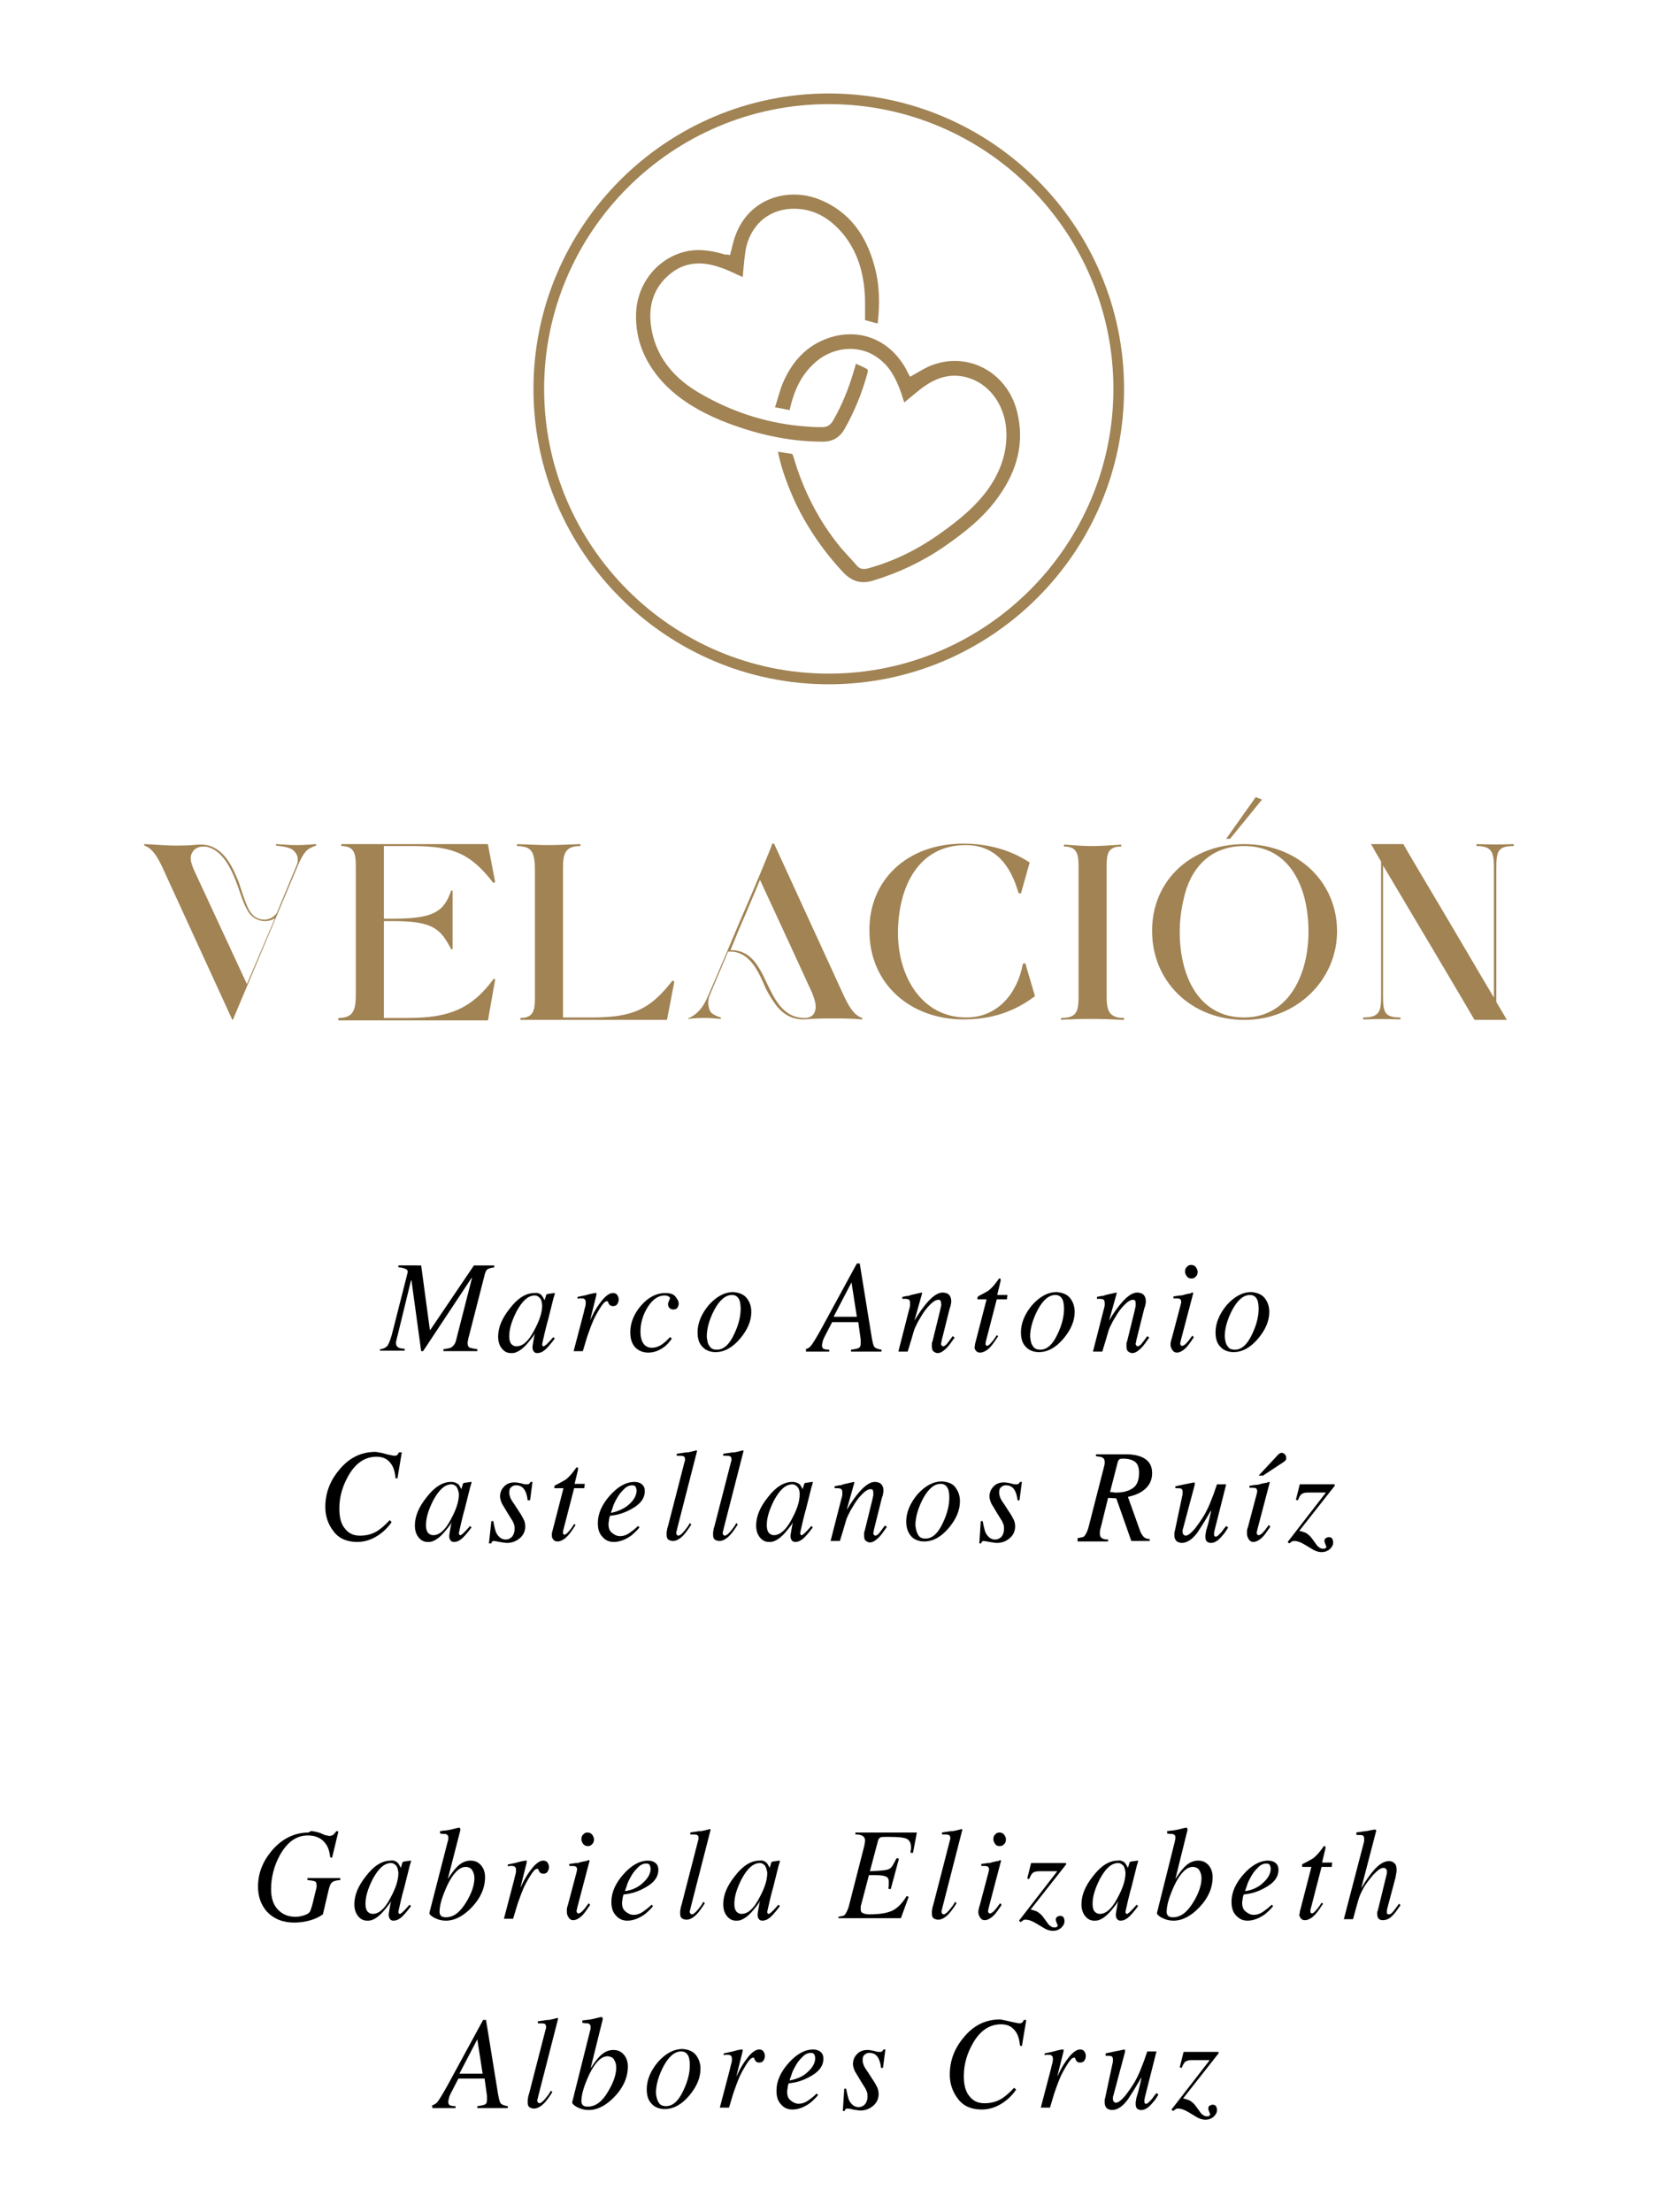 <svg xmlns="http://www.w3.org/2000/svg" xmlns:xlink="http://www.w3.org/1999/xlink" id="Layer_1" x="0px" y="0px" viewBox="0 0 342.5 456.8" style="enable-background:new 0 0 342.5 456.8;" xml:space="preserve"><g>	<g>		<g>			<path d="M78.6,278.6c0.7-0.1,1.2-0.4,1.5-0.8c0.3-0.5,0.7-1.5,1.1-3.2l3-11.8c0.1-0.4-0.1-0.7-0.5-0.8c-0.4-0.2-0.9-0.3-1.4-0.3    v-0.4H87l1.8,13.3l0.1,0l9-13.3h4.2v0.4c-0.7,0.1-1.1,0.2-1.4,0.4c-0.3,0.2-0.5,0.7-0.7,1.6l-3.1,12.1c-0.1,0.3-0.2,0.7-0.2,0.9    c-0.1,0.3-0.1,0.5-0.1,0.7c0,0.5,0.2,0.8,0.5,0.9c0.3,0.1,0.8,0.2,1.5,0.3v0.4h-7v-0.4c0.7-0.1,1.2-0.2,1.5-0.3    c0.5-0.3,0.9-0.7,1.1-1.5l3.3-12.9h-0.1l-10,15.1H87l-2-14.6h-0.1l-2.8,11.5c-0.1,0.2-0.1,0.5-0.2,0.8c-0.1,0.3-0.1,0.5-0.1,0.6    c0,0.5,0.2,0.8,0.6,1c0.2,0.1,0.7,0.2,1.2,0.2v0.4h-5.1V278.6z"></path>			<path d="M111.9,267.5c0.2,0.2,0.3,0.5,0.5,0.8l0.1,0.2l0.3-1c0-0.1,0.1-0.2,0.1-0.2c0,0,0.1-0.1,0.2-0.1l1.4-0.2    c0.1,0,0.1,0,0.1,0c0,0,0,0.1,0,0.2c0,0.1-0.1,0.2-0.1,0.3c0,0.1,0,0.2-0.1,0.3l-1.2,4.8c-0.3,1-0.5,1.9-0.7,2.7    c-0.3,1.4-0.5,2.1-0.5,2.3c0,0.1,0,0.2,0.1,0.3c0.1,0.1,0.1,0.1,0.2,0.1c0.1,0,0.2,0,0.2-0.1s0.2-0.1,0.3-0.2l0.2-0.2    c0.1-0.1,0.1-0.1,0.2-0.2c0.1-0.1,0.2-0.2,0.3-0.3l0.8-0.9l0.3,0.3c-0.9,1.2-1.6,2-2.1,2.4c-0.5,0.4-1,0.6-1.5,0.6    c-0.3,0-0.6-0.1-0.7-0.3c-0.2-0.2-0.3-0.5-0.3-0.9c0-0.3,0.1-0.8,0.2-1.4c0.1-0.6,0.2-1.1,0.3-1.5c-0.1,0.3-0.4,0.7-0.8,1.2    c-0.4,0.5-0.8,1-1.3,1.5c-0.6,0.6-1.2,1-1.7,1.2c-0.4,0.2-0.8,0.2-1.2,0.2c-0.7,0-1.3-0.3-1.8-0.9c-0.5-0.6-0.8-1.4-0.8-2.5    c0-1.9,0.8-3.8,2.4-5.8c1.6-2.1,3.3-3.2,5.1-3.2C111,266.9,111.6,267.1,111.9,267.5z M111.5,268c-0.3-0.3-0.6-0.5-1-0.5    c-1.4,0-2.6,1.1-3.8,3.3c-1,2-1.5,3.6-1.5,5.1c0,0.7,0.1,1.2,0.4,1.6c0.3,0.3,0.6,0.5,1.1,0.5c1.3,0,2.5-1.1,3.6-3.2    c1.1-2,1.7-3.7,1.7-5.3C111.9,268.7,111.8,268.3,111.5,268z"></path>			<path d="M123.2,267c0,0,0,0.1,0,0.2c0,0.1,0,0.2,0,0.2l-1.3,5.2l0.3-0.6c0.6-1.3,1.3-2.4,2.1-3.4c0.8-1,1.6-1.6,2.3-1.6    c0.4,0,0.7,0.1,0.9,0.4s0.3,0.6,0.3,0.9c0,0.4-0.1,0.7-0.3,1c-0.2,0.3-0.5,0.4-0.9,0.4c-0.3,0-0.5-0.1-0.6-0.2    c-0.1-0.1-0.2-0.2-0.3-0.4l-0.1-0.3c0-0.1-0.1-0.1-0.1-0.1s-0.1,0-0.2,0c-0.3,0-0.8,0.5-1.4,1.5c-0.6,1-1.2,2-1.6,3.1    c-0.3,0.7-0.6,1.6-1,2.7c-0.2,0.7-0.5,1.7-0.9,3h-1.9l2.1-8c0.1-0.5,0.2-0.9,0.3-1.2c0.1-0.4,0.1-0.7,0.1-0.9    c0-0.3-0.1-0.5-0.2-0.6c-0.1-0.1-0.3-0.2-0.6-0.2c-0.1,0-0.2,0-0.4,0c-0.1,0-0.3,0-0.5,0.1v-0.4l0.5-0.1c0.6-0.1,1.4-0.3,2.1-0.5    c0.8-0.2,1.2-0.2,1.2-0.2C123.1,266.9,123.2,266.9,123.2,267z"></path>			<path d="M139.5,267.7c0.4,0.5,0.7,1,0.7,1.4c0,0.4-0.1,0.7-0.3,1c-0.2,0.2-0.5,0.3-0.8,0.3c-0.3,0-0.6-0.1-0.8-0.3    c-0.2-0.2-0.3-0.5-0.3-0.8c0-0.2,0.1-0.5,0.2-0.7c0.1-0.3,0.2-0.4,0.2-0.5c0-0.2-0.1-0.3-0.3-0.4c-0.2-0.1-0.4-0.2-0.8-0.2    c-1.3,0-2.5,0.8-3.5,2.4s-1.5,3.3-1.5,5.1c0,1,0.2,1.8,0.6,2.4c0.4,0.6,1,0.9,1.8,0.9c0.6,0,1.3-0.2,1.9-0.6    c0.6-0.4,1.2-0.9,1.7-1.5l0.1-0.1l0.4,0.3c-0.6,0.8-1.1,1.4-1.7,1.8c-1,0.7-2,1.1-3.2,1.1c-1.1,0-2-0.4-2.7-1.1    c-0.7-0.8-1-1.8-1-3.1c0-2,0.8-3.9,2.3-5.6c1.5-1.7,3.2-2.5,4.9-2.5C138.4,267,139.1,267.2,139.5,267.7z"></path>			<path d="M154.3,268.1c0.6,0.8,0.9,1.7,0.9,2.8c0,1.9-0.8,3.7-2.3,5.5c-1.6,1.9-3.3,2.8-5.1,2.8c-1.1,0-2.1-0.4-2.7-1.1    c-0.7-0.7-1-1.7-1-3c0-1.9,0.8-3.8,2.3-5.6c1.6-1.8,3.3-2.7,5.1-2.7C152.7,266.9,153.7,267.3,154.3,268.1z M146.6,278    c0.3,0.5,0.8,0.7,1.5,0.7c1.4,0,2.6-1.1,3.6-3.3c0.9-1.9,1.3-3.6,1.3-5.2c0-0.7-0.1-1.2-0.2-1.6c-0.3-0.8-0.8-1.2-1.6-1.2    c-1.3,0-2.5,1-3.6,3c-1,1.9-1.6,3.8-1.6,5.6C146.1,276.9,146.2,277.5,146.6,278z"></path>			<path d="M166.3,278.6c0.6-0.1,1-0.4,1.3-0.8c0.3-0.4,1-1.5,2-3.3l7.4-13.6h0.6l2.5,15.4c0.2,1,0.3,1.6,0.6,1.9    c0.2,0.2,0.7,0.4,1.4,0.5v0.4h-6.3v-0.4c0.8-0.1,1.2-0.2,1.5-0.3c0.4-0.2,0.5-0.5,0.5-1c0-0.1,0-0.3,0-0.4s0-0.3,0-0.4l-0.5-3.6    h-5.4l-1.6,3.1c-0.1,0.2-0.2,0.4-0.3,0.7c-0.1,0.4-0.2,0.8-0.2,1c0,0.3,0.1,0.6,0.3,0.7c0.2,0.1,0.6,0.2,1.2,0.2v0.4h-4.8V278.6z     M177,271.9l-1.1-7.1l-3.7,7.1H177z"></path>			<path d="M185.6,279l2.1-8.2c0.2-0.7,0.3-1.1,0.3-1.3c0-0.1,0-0.3,0-0.5c0-0.3-0.1-0.5-0.2-0.6c-0.1-0.1-0.4-0.2-0.8-0.2    c-0.1,0-0.2,0-0.3,0c-0.1,0-0.2,0-0.3,0v-0.4c0.5-0.1,0.9-0.2,1.1-0.2c0.2,0,0.5-0.1,0.7-0.2l2.2-0.5c0,0,0.1,0.1,0.1,0.1    l-1.6,5.7c1-1.7,1.9-2.9,2.6-3.7c1.2-1.4,2.3-2.1,3.2-2.1c0.4,0,0.7,0.1,1,0.2c0.5,0.3,0.8,0.8,0.8,1.6c0,0.2,0,0.4-0.1,0.7    c0,0.2-0.1,0.5-0.2,0.7l-1.6,6.4c0,0.1-0.1,0.3-0.1,0.5c0,0.2-0.1,0.3-0.1,0.4c0,0.1,0,0.3,0.1,0.4c0.1,0.1,0.2,0.2,0.3,0.2    c0.2,0,0.4-0.1,0.7-0.4c0.3-0.3,0.7-0.9,1.3-1.7l0.4,0.3c-0.7,1-1.2,1.7-1.6,2.1c-0.7,0.7-1.3,1.1-1.9,1.1    c-0.3,0-0.5-0.1-0.8-0.3c-0.3-0.2-0.4-0.6-0.4-1.1c0-0.2,0-0.3,0-0.5c0-0.2,0-0.3,0.1-0.4l1.6-6.5c0.1-0.4,0.1-0.6,0.2-0.9    s0-0.4,0-0.5c0-0.2,0-0.4-0.1-0.6c-0.1-0.2-0.3-0.2-0.5-0.2c-0.6,0-1.4,0.6-2.4,1.8c-0.6,0.7-1.1,1.6-1.7,2.6    c-0.4,0.8-0.8,1.5-1,2.3c-0.2,0.7-0.6,2.1-1.2,4H185.6z"></path>			<path d="M201.4,277.9c0-0.1,0-0.2,0-0.3l2.4-9.3h-1.9c0-0.2,0-0.4,0.1-0.5c0-0.1,0.1-0.1,0.2-0.2c0.8-0.4,1.5-0.8,2-1.1    c0.5-0.4,1.1-1,1.9-2.1l0.2-0.3c0,0,0.1-0.1,0.1-0.1c0,0,0.1,0,0.1,0c0.1,0,0.1,0,0.2,0.1c0,0.1,0,0.1,0,0.2c0,0,0,0.1,0,0.2    l-0.7,2.9h2.1l-0.1,0.9h-2.1l-2.3,8.9c0,0.2,0,0.3,0,0.5c0.1,0.1,0.2,0.2,0.3,0.2c0.2,0,0.5-0.2,0.9-0.7c0.2-0.2,0.6-0.7,1.1-1.5    l0.3,0.2l-0.2,0.3c-0.7,1.1-1.3,1.9-1.9,2.4c-0.5,0.4-1.1,0.7-1.6,0.7c-0.4,0-0.7-0.1-0.9-0.4c-0.2-0.2-0.3-0.5-0.3-0.8    C201.4,278,201.4,278,201.4,277.9z"></path>			<path d="M221.1,268.1c0.6,0.8,0.9,1.7,0.9,2.8c0,1.9-0.8,3.7-2.3,5.5c-1.6,1.9-3.3,2.8-5.1,2.8c-1.1,0-2.1-0.4-2.7-1.1    c-0.7-0.7-1-1.7-1-3c0-1.9,0.8-3.8,2.3-5.6c1.6-1.8,3.3-2.7,5.1-2.7C219.5,266.9,220.5,267.3,221.1,268.1z M213.4,278    c0.3,0.5,0.8,0.7,1.5,0.7c1.4,0,2.6-1.1,3.6-3.3c0.9-1.9,1.3-3.6,1.3-5.2c0-0.7-0.1-1.2-0.2-1.6c-0.3-0.8-0.8-1.2-1.6-1.2    c-1.3,0-2.5,1-3.6,3c-1,1.9-1.6,3.8-1.6,5.6C212.9,276.9,213,277.5,213.4,278z"></path>			<path d="M225.8,279l2.1-8.2c0.2-0.7,0.3-1.1,0.3-1.3c0-0.1,0-0.3,0-0.5c0-0.3-0.1-0.5-0.2-0.6c-0.1-0.1-0.4-0.2-0.8-0.2    c-0.1,0-0.2,0-0.3,0c-0.1,0-0.2,0-0.3,0v-0.4c0.5-0.1,0.9-0.2,1.1-0.2c0.2,0,0.5-0.1,0.7-0.2l2.2-0.5c0,0,0.1,0.1,0.1,0.1    l-1.6,5.7c1-1.7,1.9-2.9,2.6-3.7c1.2-1.4,2.3-2.1,3.2-2.1c0.4,0,0.7,0.1,1,0.2c0.5,0.3,0.8,0.8,0.8,1.6c0,0.2,0,0.4-0.1,0.7    c0,0.2-0.1,0.5-0.2,0.7l-1.6,6.4c0,0.1-0.1,0.3-0.1,0.5c0,0.2-0.1,0.3-0.1,0.4c0,0.1,0,0.3,0.1,0.4c0.1,0.1,0.2,0.2,0.3,0.2    c0.2,0,0.4-0.1,0.7-0.4c0.3-0.3,0.7-0.9,1.3-1.7l0.4,0.3c-0.7,1-1.2,1.7-1.6,2.1c-0.7,0.7-1.3,1.1-1.9,1.1    c-0.3,0-0.5-0.1-0.8-0.3c-0.3-0.2-0.4-0.6-0.4-1.1c0-0.2,0-0.3,0-0.5c0-0.2,0-0.3,0.1-0.4l1.6-6.5c0.1-0.4,0.1-0.6,0.2-0.9    c0-0.2,0-0.4,0-0.5c0-0.2,0-0.4-0.1-0.6c-0.1-0.2-0.3-0.2-0.5-0.2c-0.6,0-1.4,0.6-2.4,1.8c-0.6,0.7-1.1,1.6-1.7,2.6    c-0.4,0.8-0.8,1.5-1,2.3c-0.2,0.7-0.6,2.1-1.2,4H225.8z"></path>			<path d="M246.4,266.9c0,0,0.1,0.1,0.1,0.1l-2.5,9.5c-0.1,0.5-0.2,0.8-0.2,0.9c0,0.1,0,0.2,0.1,0.3c0,0.1,0.1,0.2,0.3,0.2    c0.3,0,0.7-0.3,1.1-0.8c0.3-0.3,0.6-0.8,1-1.3l0.3,0.3l-0.1,0.2c-0.6,0.9-1.1,1.6-1.5,2c-0.6,0.6-1.3,1-1.9,1    c-0.4,0-0.7-0.2-0.9-0.5c-0.2-0.3-0.4-0.7-0.4-1.1c0-0.3,0-0.5,0.1-0.7c0-0.2,0.1-0.5,0.2-0.8l1.8-6.8c0-0.1,0-0.2,0.1-0.3    c0-0.1,0-0.2,0-0.3c0-0.3-0.1-0.5-0.3-0.6c-0.2-0.1-0.7-0.1-1.3-0.1v-0.4c0.7-0.1,1.2-0.2,1.5-0.2c0.3,0,0.6-0.1,0.9-0.2    c0.4-0.1,0.8-0.2,1.1-0.2C246.1,266.9,246.3,266.9,246.4,266.9z M245.2,263.6c-0.2-0.3-0.4-0.6-0.4-1c0-0.4,0.1-0.8,0.4-1    c0.2-0.3,0.5-0.4,0.9-0.4c0.3,0,0.6,0.1,0.9,0.4c0.2,0.3,0.4,0.6,0.4,1c0,0.4-0.1,0.8-0.4,1c-0.2,0.3-0.5,0.4-0.9,0.4    C245.7,264,245.5,263.9,245.2,263.6z"></path>			<path d="M261.3,268.1c0.6,0.8,0.9,1.7,0.9,2.8c0,1.9-0.8,3.7-2.3,5.5c-1.6,1.9-3.3,2.8-5.1,2.8c-1.1,0-2.1-0.4-2.7-1.1    c-0.7-0.7-1-1.7-1-3c0-1.9,0.8-3.8,2.3-5.6c1.6-1.8,3.3-2.7,5.1-2.7C259.7,266.9,260.7,267.3,261.3,268.1z M253.6,278    c0.3,0.5,0.8,0.7,1.5,0.7c1.4,0,2.6-1.1,3.6-3.3c0.9-1.9,1.3-3.6,1.3-5.2c0-0.7-0.1-1.2-0.2-1.6c-0.3-0.8-0.8-1.2-1.6-1.2    c-1.3,0-2.5,1-3.6,3c-1,1.9-1.6,3.8-1.6,5.6C253.1,276.9,253.2,277.5,253.6,278z"></path>			<path d="M79.9,300.3c0.9,0.2,1.4,0.3,1.6,0.3c0.3,0,0.5-0.1,0.6-0.2c0.1-0.1,0.2-0.3,0.3-0.5H83l-0.9,5.4l-0.4-0.1    c-0.1-1.1-0.3-1.9-0.7-2.6c-0.7-1.2-1.7-1.8-3.2-1.8c-2.3,0-4.2,1.2-5.7,3.7c-1.3,2.2-2,4.5-2,7c0,1.9,0.4,3.3,1.2,4.2    c0.8,1,1.8,1.4,3.1,1.4c1.3,0,2.5-0.3,3.6-1c0.6-0.4,1.5-1.1,2.5-2.2l0.4,0.4c-0.9,1.3-2,2.3-3.2,3c-1.2,0.7-2.5,1.1-3.9,1.1    c-2.1,0-3.8-0.7-4.9-2.2c-1.1-1.4-1.7-3.1-1.7-5c0-2.8,0.9-5.3,2.8-7.6c2.1-2.6,4.6-3.8,7.6-3.8C78.2,299.9,79,300,79.9,300.3z"></path>			<path d="M94.7,306.5c0.2,0.2,0.3,0.5,0.5,0.8l0.1,0.2l0.3-1c0-0.1,0.1-0.2,0.1-0.2c0,0,0.1-0.1,0.2-0.1l1.4-0.2    c0.1,0,0.1,0,0.1,0c0,0,0,0.1,0,0.2c0,0.1-0.1,0.2-0.1,0.3c0,0.1,0,0.2-0.1,0.3l-1.2,4.8c-0.3,1-0.5,1.9-0.7,2.7    c-0.3,1.4-0.5,2.1-0.5,2.3c0,0.1,0,0.2,0.1,0.3c0.1,0.1,0.1,0.1,0.2,0.1c0.1,0,0.2,0,0.2-0.1c0.1-0.1,0.2-0.1,0.3-0.2l0.2-0.2    c0.1-0.1,0.1-0.1,0.2-0.2c0.1-0.1,0.2-0.2,0.3-0.3l0.8-0.9l0.3,0.3c-0.9,1.2-1.6,2-2.1,2.4c-0.5,0.4-1,0.6-1.5,0.6    c-0.3,0-0.6-0.1-0.7-0.3c-0.2-0.2-0.3-0.5-0.3-0.9c0-0.3,0.1-0.8,0.2-1.4c0.1-0.6,0.2-1.1,0.3-1.5c-0.1,0.3-0.4,0.7-0.8,1.2    s-0.8,1-1.3,1.5c-0.6,0.6-1.2,1-1.7,1.2c-0.4,0.2-0.8,0.2-1.2,0.2c-0.7,0-1.3-0.3-1.8-0.9c-0.5-0.6-0.8-1.4-0.8-2.5    c0-1.9,0.8-3.8,2.4-5.8c1.6-2.1,3.3-3.2,5.1-3.2C93.8,306,94.3,306.2,94.7,306.5z M94.3,307c-0.3-0.3-0.6-0.5-1-0.5    c-1.4,0-2.6,1.1-3.8,3.3c-1,2-1.5,3.6-1.5,5.1c0,0.7,0.1,1.2,0.4,1.6c0.3,0.3,0.6,0.5,1.1,0.5c1.3,0,2.5-1.1,3.6-3.2    c1.1-2,1.7-3.7,1.7-5.3C94.7,307.8,94.5,307.3,94.3,307z"></path>			<path d="M101.5,314.1h0.4c0.2,1.1,0.4,1.9,0.6,2.4c0.5,0.9,1.1,1.4,2,1.4c0.5,0,0.9-0.2,1.3-0.6c0.3-0.4,0.5-0.9,0.5-1.5    c0-0.4,0-0.7-0.1-1s-0.2-0.5-0.3-0.7l-1-1.6c-0.6-1-1-1.7-1.2-2c-0.2-0.5-0.4-1-0.4-1.5c0-0.8,0.3-1.5,0.8-2    c0.5-0.6,1.3-0.9,2.2-0.9c0.4,0,0.9,0.1,1.4,0.2c0.5,0.2,0.9,0.2,1.1,0.2c0.2,0,0.4,0,0.5-0.1c0.1-0.1,0.2-0.2,0.3-0.4h0.4    l-0.5,3.8H109c-0.1-0.9-0.3-1.5-0.5-1.9c-0.4-0.8-1-1.2-1.9-1.2c-0.4,0-0.7,0.1-1,0.4c-0.3,0.2-0.4,0.6-0.4,1.1    c0,0.4,0.1,0.7,0.2,1c0.1,0.3,0.4,0.8,0.9,1.5l0.9,1.4c0.5,0.7,0.8,1.3,1,1.7c0.2,0.4,0.3,0.9,0.3,1.4c0,1-0.4,1.8-1.1,2.4    c-0.8,0.7-1.7,1-2.7,1c-0.3,0-0.8-0.1-1.5-0.2c-0.6-0.1-1-0.2-1.1-0.2c-0.2,0-0.3,0-0.4,0.1c-0.1,0.1-0.2,0.2-0.2,0.4H101    L101.5,314.1z"></path>			<path d="M114,316.9c0-0.1,0-0.2,0-0.3l2.4-9.3h-1.9c0-0.2,0-0.4,0.1-0.5c0-0.1,0.1-0.1,0.3-0.2c0.8-0.4,1.5-0.8,2-1.1    c0.5-0.4,1.1-1,1.9-2.1l0.2-0.3c0,0,0.1-0.1,0.1-0.1c0,0,0.1,0,0.1,0c0.1,0,0.1,0,0.2,0.1c0,0.1,0,0.1,0,0.2c0,0,0,0.1,0,0.2    l-0.7,2.9h2.1l-0.1,0.9h-2.1l-2.3,8.9c0,0.2,0,0.3,0,0.5c0.1,0.1,0.2,0.2,0.3,0.2c0.2,0,0.5-0.2,0.9-0.7c0.2-0.2,0.6-0.7,1.1-1.5    l0.3,0.2l-0.2,0.3c-0.7,1.1-1.3,1.9-1.9,2.4c-0.5,0.4-1.1,0.7-1.6,0.7c-0.4,0-0.7-0.1-0.9-0.4c-0.2-0.2-0.3-0.5-0.3-0.8    C114,317.1,114,317,114,316.9z"></path>			<path d="M126,308.8c1.6-1.8,3.3-2.8,5.1-2.8c0.6,0,1.2,0.2,1.5,0.5c0.4,0.3,0.6,0.8,0.6,1.4c0,1.3-0.7,2.4-2.1,3.3    c-1.4,0.9-2.9,1.5-4.4,1.7L126,313c-0.1,0.4-0.2,0.7-0.2,0.9c0,0.2-0.1,0.5-0.1,0.8c0,0.8,0.2,1.4,0.7,1.8c0.5,0.4,1,0.7,1.7,0.7    c0.6,0,1.3-0.2,2-0.7c0.4-0.3,1-0.7,1.7-1.4l0.3,0.3c-0.4,0.5-0.9,1-1.6,1.6c-1.2,0.9-2.5,1.4-3.7,1.4c-0.9,0-1.7-0.3-2.3-1    c-0.7-0.7-1-1.6-1-2.9C123.5,312.6,124.3,310.7,126,308.8z M130,310.6c1-0.9,1.5-1.9,1.5-2.8c0-0.3-0.1-0.6-0.2-0.8    c-0.1-0.2-0.4-0.3-0.7-0.3c-0.5,0-1.1,0.2-1.6,0.7c-0.5,0.5-1,1-1.4,1.7c-0.4,0.7-0.8,1.4-1,2.1c-0.1,0.4-0.3,0.8-0.4,1.2    C127.7,312.1,129,311.5,130,310.6z"></path>			<path d="M141.4,301.9c0-0.1,0.1-0.2,0.1-0.3c0-0.1,0-0.2,0-0.3c0-0.3-0.1-0.5-0.3-0.6c-0.2-0.1-0.7-0.1-1.4-0.1v-0.4    c0.4-0.1,0.8-0.1,1.3-0.2c0.5-0.1,0.8-0.1,1-0.1c0.5-0.1,1-0.2,1.7-0.4c0.1,0,0.1,0,0.2,0.1l-4.1,16c-0.1,0.4-0.1,0.6-0.2,0.7    c0,0.1,0,0.2,0,0.2c0,0.2,0,0.3,0.1,0.4c0.1,0.1,0.2,0.2,0.3,0.2c0.3,0,0.7-0.3,1.2-0.9c0.5-0.6,0.9-1.1,1.2-1.7l0.3,0.3    c-0.7,1.1-1.3,1.9-1.7,2.3c-0.7,0.7-1.4,1.1-2.1,1.1c-0.3,0-0.6-0.1-0.8-0.2c-0.4-0.2-0.5-0.6-0.5-1.2c0-0.2,0-0.5,0.1-0.9    c0-0.2,0.1-0.5,0.2-0.8L141.4,301.9z"></path>			<path d="M151,301.9c0-0.1,0.1-0.2,0.1-0.3c0-0.1,0-0.2,0-0.3c0-0.3-0.1-0.5-0.3-0.6c-0.2-0.1-0.7-0.1-1.4-0.1v-0.4    c0.4-0.1,0.8-0.1,1.3-0.2c0.5-0.1,0.8-0.1,1-0.1c0.5-0.1,1-0.2,1.7-0.4c0.1,0,0.1,0,0.2,0.1l-4.1,16c-0.1,0.4-0.1,0.6-0.2,0.7    c0,0.1,0,0.2,0,0.2c0,0.2,0,0.3,0.1,0.4c0.1,0.1,0.2,0.2,0.3,0.2c0.3,0,0.7-0.3,1.2-0.9c0.5-0.6,0.9-1.1,1.2-1.7l0.3,0.3    c-0.7,1.1-1.3,1.9-1.7,2.3c-0.7,0.7-1.4,1.1-2.1,1.1c-0.3,0-0.6-0.1-0.8-0.2c-0.4-0.2-0.5-0.6-0.5-1.2c0-0.2,0-0.5,0.1-0.9    c0-0.2,0.1-0.5,0.2-0.8L151,301.9z"></path>			<path d="M165.2,306.5c0.2,0.2,0.3,0.5,0.5,0.8l0.1,0.2l0.3-1c0-0.1,0.1-0.2,0.1-0.2c0,0,0.1-0.1,0.2-0.1l1.4-0.2    c0.1,0,0.1,0,0.1,0c0,0,0,0.1,0,0.2c0,0.1-0.1,0.2-0.1,0.3c0,0.1,0,0.2-0.1,0.3l-1.2,4.8c-0.3,1-0.5,1.9-0.7,2.7    c-0.3,1.4-0.5,2.1-0.5,2.3c0,0.1,0,0.2,0.1,0.3c0.1,0.1,0.1,0.1,0.2,0.1c0.1,0,0.2,0,0.2-0.1c0.1-0.1,0.2-0.1,0.3-0.2l0.2-0.2    c0.1-0.1,0.1-0.1,0.2-0.2c0.1-0.1,0.2-0.2,0.3-0.3l0.8-0.9l0.3,0.3c-0.9,1.2-1.6,2-2.1,2.4c-0.5,0.4-1,0.6-1.5,0.6    c-0.3,0-0.6-0.1-0.7-0.3c-0.2-0.2-0.3-0.5-0.3-0.9c0-0.3,0.1-0.8,0.2-1.4c0.1-0.6,0.2-1.1,0.3-1.5c-0.1,0.3-0.4,0.7-0.8,1.2    s-0.8,1-1.3,1.5c-0.6,0.6-1.2,1-1.7,1.2c-0.4,0.2-0.8,0.2-1.2,0.2c-0.7,0-1.3-0.3-1.8-0.9c-0.5-0.6-0.8-1.4-0.8-2.5    c0-1.9,0.8-3.8,2.4-5.8c1.6-2.1,3.3-3.2,5.1-3.2C164.3,306,164.8,306.2,165.2,306.5z M164.7,307c-0.3-0.3-0.6-0.5-1-0.5    c-1.4,0-2.6,1.1-3.8,3.3c-1,2-1.5,3.6-1.5,5.1c0,0.7,0.1,1.2,0.4,1.6c0.3,0.3,0.6,0.5,1.1,0.5c1.2,0,2.5-1.1,3.6-3.2    c1.1-2,1.7-3.7,1.7-5.3C165.2,307.8,165,307.3,164.7,307z"></path>			<path d="M171.6,318.1l2.1-8.2c0.2-0.7,0.3-1.1,0.3-1.3c0-0.1,0-0.3,0-0.5c0-0.3-0.1-0.5-0.2-0.6c-0.1-0.1-0.4-0.2-0.8-0.2    c-0.1,0-0.2,0-0.3,0c-0.1,0-0.2,0-0.3,0v-0.4c0.5-0.1,0.9-0.2,1.1-0.2c0.2,0,0.5-0.1,0.7-0.2l2.2-0.5c0,0,0.1,0.1,0.1,0.1    l-1.6,5.7c1-1.7,1.9-2.9,2.6-3.7c1.2-1.4,2.3-2.1,3.2-2.1c0.4,0,0.7,0.1,1,0.2c0.5,0.3,0.8,0.8,0.8,1.6c0,0.2,0,0.4-0.1,0.7    c0,0.2-0.1,0.5-0.2,0.7l-1.6,6.4c0,0.1-0.1,0.3-0.1,0.5c0,0.2-0.1,0.3-0.1,0.4c0,0.1,0,0.3,0.1,0.4c0.1,0.1,0.2,0.2,0.3,0.2    c0.2,0,0.4-0.1,0.7-0.4c0.3-0.3,0.7-0.9,1.3-1.7l0.4,0.3c-0.7,1-1.2,1.7-1.6,2.1c-0.7,0.7-1.3,1.1-1.9,1.1    c-0.3,0-0.5-0.1-0.8-0.3c-0.3-0.2-0.4-0.6-0.4-1.1c0-0.2,0-0.3,0-0.5c0-0.2,0-0.3,0.1-0.4l1.6-6.5c0.1-0.4,0.1-0.6,0.2-0.9    c0-0.2,0-0.4,0-0.5c0-0.2,0-0.4-0.1-0.6c-0.1-0.2-0.3-0.2-0.5-0.2c-0.6,0-1.4,0.6-2.4,1.8c-0.6,0.7-1.1,1.6-1.7,2.6    c-0.4,0.8-0.8,1.5-1,2.3c-0.2,0.7-0.6,2.1-1.2,4H171.6z"></path>			<path d="M197.4,307.2c0.6,0.8,0.9,1.7,0.9,2.8c0,1.9-0.8,3.7-2.3,5.5c-1.6,1.9-3.3,2.8-5.1,2.8c-1.1,0-2.1-0.4-2.7-1.1    s-1-1.7-1-3c0-1.9,0.8-3.8,2.3-5.6c1.6-1.8,3.3-2.7,5.1-2.7C195.9,306,196.9,306.4,197.4,307.2z M189.7,317    c0.3,0.5,0.8,0.7,1.5,0.7c1.4,0,2.6-1.1,3.6-3.3c0.9-1.9,1.3-3.6,1.3-5.2c0-0.7-0.1-1.2-0.2-1.6c-0.3-0.8-0.8-1.2-1.6-1.2    c-1.3,0-2.5,1-3.6,3c-1,1.9-1.6,3.8-1.6,5.6C189.2,315.9,189.4,316.5,189.7,317z"></path>			<path d="M202.6,314.1h0.4c0.2,1.1,0.4,1.9,0.6,2.4c0.5,0.9,1.1,1.4,2,1.4c0.5,0,0.9-0.2,1.3-0.6c0.3-0.4,0.5-0.9,0.5-1.5    c0-0.4,0-0.7-0.1-1c-0.1-0.2-0.2-0.5-0.3-0.7l-1-1.6c-0.6-1-1-1.7-1.2-2c-0.2-0.5-0.4-1-0.4-1.5c0-0.8,0.3-1.5,0.8-2    c0.5-0.6,1.3-0.9,2.2-0.9c0.4,0,0.9,0.1,1.4,0.2c0.5,0.2,0.9,0.2,1.1,0.2c0.2,0,0.4,0,0.5-0.1c0.1-0.1,0.2-0.2,0.3-0.4h0.4    l-0.5,3.8h-0.4c-0.1-0.9-0.3-1.5-0.5-1.9c-0.4-0.8-1-1.2-1.9-1.2c-0.4,0-0.7,0.1-1,0.4c-0.3,0.2-0.4,0.6-0.4,1.1    c0,0.4,0.1,0.7,0.2,1c0.1,0.3,0.4,0.8,0.9,1.5l0.9,1.4c0.5,0.7,0.8,1.3,1,1.7c0.2,0.4,0.3,0.9,0.3,1.4c0,1-0.4,1.8-1.1,2.4    c-0.8,0.7-1.7,1-2.7,1c-0.3,0-0.8-0.1-1.5-0.2c-0.6-0.1-1-0.2-1.1-0.2c-0.2,0-0.3,0-0.4,0.1c-0.1,0.1-0.2,0.2-0.2,0.4h-0.4    L202.6,314.1z"></path>			<path d="M222.7,317.6c0.6-0.1,1-0.2,1.2-0.3c0.3-0.3,0.6-0.8,0.9-1.7l3.1-12.1c0.1-0.2,0.1-0.5,0.2-0.8c0.1-0.3,0.1-0.6,0.1-0.8    c0-0.4-0.1-0.7-0.4-0.9c-0.3-0.2-0.7-0.2-1.4-0.3v-0.4h6.3c1.2,0,2.2,0.2,3,0.5c1.5,0.6,2.3,1.7,2.3,3.4c0,1.6-0.7,2.8-2,3.7    c-0.7,0.5-1.7,0.9-3,1.2l2.4,6.7c0.2,0.7,0.5,1.1,0.8,1.5c0.3,0.3,0.7,0.5,1.3,0.5v0.4h-3.8l-3.1-8.8l-1.7-0.1l-1.4,5.7    c-0.1,0.2-0.1,0.5-0.2,0.7c-0.1,0.4-0.1,0.8-0.1,1c0,0.4,0.1,0.7,0.4,0.9c0.3,0.2,0.7,0.3,1.3,0.3v0.4h-6.3V317.6z M230.3,308.2    c0.1,0,0.3,0,0.4,0c1.3,0,2.4-0.3,3.3-0.9c0.9-0.6,1.3-1.7,1.3-3.2c0-1.1-0.3-1.9-0.9-2.3c-0.6-0.4-1.4-0.6-2.3-0.6    c-0.3,0-0.6,0-0.8,0.1c-0.2,0.1-0.3,0.3-0.4,0.6l-1.6,6.2C229.8,308.1,230.2,308.2,230.3,308.2z"></path>			<path d="M244.3,308.5c0-0.1,0-0.2,0-0.2s0-0.2,0-0.2c0-0.4-0.1-0.6-0.3-0.7c-0.2-0.1-0.6-0.1-1.2-0.1v-0.4l1.9-0.4l2-0.4    c0,0,0.1,0,0.1,0.1c0,0.1,0,0.1,0,0.2l0,0.2l-2.4,9c-0.1,0.2-0.1,0.4-0.1,0.5c0,0.1,0,0.2,0,0.3c0,0.2,0.1,0.4,0.2,0.5    c0.1,0.1,0.3,0.2,0.4,0.2c0.5,0,1.1-0.5,1.9-1.4c0.7-0.9,1.4-1.9,2-2.9c0.5-0.9,1-1.9,1.4-3c0.3-0.7,0.7-1.8,1.2-3.3h1.9    l-2.4,9.5c0,0.2-0.1,0.3-0.1,0.5c0,0.2,0,0.3,0,0.4c0,0.1,0,0.2,0.1,0.3c0.1,0.1,0.1,0.1,0.3,0.1c0.1,0,0.2-0.1,0.4-0.2    c0.1-0.1,0.3-0.3,0.5-0.5c0.1-0.1,0.3-0.3,0.5-0.6c0.1-0.2,0.4-0.5,0.7-0.9l0.4,0.3c-0.4,0.7-0.8,1.3-1.2,1.7    c-0.8,1-1.6,1.5-2.3,1.5c-0.4,0-0.7-0.1-0.9-0.3c-0.2-0.2-0.3-0.5-0.3-1c0-0.2,0-0.5,0.1-0.8c0-0.3,0.1-0.6,0.2-0.9    c0.2-0.6,0.4-1.4,0.6-2.3l0.3-1.3l-0.1,0c-1.2,2.1-2.1,3.5-2.7,4.4c-1.1,1.5-2.2,2.2-3.3,2.2c-0.3,0-0.5-0.1-0.8-0.2    c-0.4-0.2-0.7-0.7-0.7-1.3c0-0.2,0-0.3,0-0.5c0-0.1,0-0.3,0.1-0.5L244.3,308.5z"></path>			<path d="M262.2,306c0,0,0.1,0.1,0.1,0.1l-2.5,9.5c-0.1,0.5-0.2,0.8-0.2,0.9c0,0.1,0,0.2,0.1,0.3c0,0.1,0.1,0.2,0.3,0.2    c0.3,0,0.7-0.3,1.1-0.8c0.3-0.3,0.6-0.8,1-1.3l0.3,0.3l-0.1,0.2c-0.6,0.9-1.1,1.6-1.5,2c-0.6,0.6-1.3,1-1.9,1    c-0.4,0-0.7-0.2-0.9-0.5c-0.2-0.3-0.4-0.7-0.4-1.1c0-0.3,0-0.5,0-0.7c0-0.2,0.1-0.5,0.2-0.8l1.8-6.8c0-0.1,0-0.2,0.1-0.3    c0-0.1,0-0.2,0-0.3c0-0.3-0.1-0.5-0.3-0.6c-0.2-0.1-0.7-0.1-1.3-0.1v-0.4c0.7-0.1,1.2-0.2,1.5-0.2c0.3,0,0.6-0.1,0.9-0.2    c0.4-0.1,0.8-0.2,1.1-0.2C262,306,262.2,306,262.2,306z M265.6,301.5c-0.1,0.1-0.2,0.2-0.3,0.3l-4.4,2.9H260l4.1-4.4    c0.1-0.1,0.2-0.1,0.3-0.2c0.1-0.1,0.2-0.1,0.4-0.1c0.2,0,0.4,0.1,0.6,0.3c0.2,0.2,0.3,0.4,0.3,0.7    C265.7,301.2,265.7,301.3,265.6,301.5z"></path>			<path d="M275.8,306.7l-7.4,9.4c0.5,0.1,1,0.3,1.3,0.4c0.5,0.3,1,0.7,1.4,1.3l0.8,1.1c0.2,0.3,0.4,0.5,0.6,0.6    c0.2,0.2,0.5,0.3,0.8,0.3c0.2,0,0.4,0,0.5-0.1c0.1-0.1,0.2-0.2,0.2-0.3c0-0.1-0.1-0.2-0.2-0.5c-0.1-0.3-0.2-0.5-0.2-0.7    c0-0.3,0.1-0.5,0.3-0.6c0.2-0.1,0.4-0.2,0.6-0.2c0.3,0,0.5,0.1,0.7,0.3c0.1,0.2,0.2,0.5,0.2,0.8c0,0.5-0.2,0.9-0.7,1.4    c-0.5,0.4-1,0.6-1.7,0.6c-0.4,0-0.8-0.1-1.1-0.2c-0.2-0.1-0.5-0.2-0.8-0.4l-1.5-0.9c-0.5-0.3-0.9-0.5-1.2-0.6    c-0.3-0.1-0.6-0.2-1-0.2c-0.2,0-0.4,0-0.5,0.1c-0.1,0.1-0.3,0.2-0.6,0.4l-0.3-0.3l7.9-10.2h-3.7c-0.6,0-1,0.1-1.3,0.3    s-0.5,0.6-0.8,1.3l-0.4-0.1l0.8-3.2h7.2V306.7z"></path>			<path d="M65,378.2c0.5,0.1,1,0.2,1.6,0.5c0.4,0.2,0.7,0.3,0.9,0.3c0.2,0,0.3,0.1,0.5,0.1c0.4,0,0.7-0.1,0.9-0.3    c0.2-0.2,0.4-0.4,0.6-0.7l0.4,0.1l-1.3,5.4l-0.4-0.1c-0.1-1.1-0.4-2-0.8-2.6c-0.8-1.2-2-1.9-3.8-1.9c-2.4,0-4.3,1.4-5.8,4.1    c-1.2,2.2-1.8,4.6-1.8,7c0,1.7,0.4,3.1,1.3,4.1c0.9,1,2.1,1.6,3.7,1.6c0.6,0,1.2-0.1,1.8-0.3c0.7-0.2,1.1-0.5,1.3-0.9    c0.1-0.3,0.3-0.8,0.5-1.6c0.1-0.5,0.3-1.2,0.5-2.1l0.3-1.2c0-0.1,0-0.1,0-0.2c0-0.1,0-0.2,0-0.2c0-0.4-0.1-0.7-0.3-0.8    c-0.2-0.1-0.8-0.2-1.6-0.3v-0.4h6.8v0.4c-0.9,0.1-1.4,0.2-1.7,0.5c-0.3,0.2-0.5,0.7-0.7,1.5l-1.2,5.1c-0.7,0.5-1.5,0.9-2.5,1.2    c-1,0.3-2.2,0.5-3.4,0.5c-2.4,0-4.3-0.8-5.7-2.3c-1.2-1.4-1.8-3.1-1.8-5.1c0-2.7,0.9-5.1,2.8-7.4c2.1-2.5,4.7-3.8,7.7-3.8    C64.1,378,64.5,378.1,65,378.2z"></path>			<path d="M82.2,384.7c0.2,0.2,0.3,0.5,0.5,0.8l0.1,0.2l0.3-1c0-0.1,0.1-0.2,0.1-0.2c0,0,0.1-0.1,0.2-0.1l1.4-0.2    c0.1,0,0.1,0,0.1,0c0,0,0,0.1,0,0.2c0,0.1-0.1,0.2-0.1,0.3c0,0.1,0,0.2-0.1,0.3l-1.2,4.8c-0.3,1-0.5,1.9-0.7,2.7    c-0.3,1.4-0.5,2.1-0.5,2.3c0,0.1,0,0.2,0.1,0.3c0.1,0.1,0.1,0.1,0.2,0.1c0.1,0,0.2,0,0.2-0.1c0.1-0.1,0.2-0.1,0.3-0.2l0.2-0.2    c0.1-0.1,0.1-0.1,0.2-0.2c0.1-0.1,0.2-0.2,0.3-0.3l0.8-0.9l0.3,0.3c-0.9,1.2-1.6,2-2.1,2.4c-0.5,0.4-1,0.6-1.5,0.6    c-0.3,0-0.6-0.1-0.7-0.3c-0.2-0.2-0.3-0.5-0.3-0.9c0-0.3,0.1-0.8,0.2-1.4c0.1-0.6,0.2-1.1,0.3-1.5c-0.1,0.3-0.4,0.7-0.8,1.2    c-0.4,0.5-0.8,1-1.3,1.5c-0.6,0.6-1.2,1-1.7,1.2c-0.4,0.2-0.8,0.2-1.2,0.2c-0.7,0-1.3-0.3-1.8-0.9c-0.5-0.6-0.8-1.4-0.8-2.5    c0-1.9,0.8-3.8,2.4-5.8c1.6-2.1,3.3-3.2,5.1-3.2C81.3,384.1,81.8,384.3,82.2,384.7z M81.8,385.2c-0.3-0.3-0.6-0.5-1-0.5    c-1.4,0-2.6,1.1-3.8,3.3c-1,2-1.5,3.6-1.5,5.1c0,0.7,0.1,1.2,0.4,1.6c0.3,0.3,0.6,0.5,1.1,0.5c1.3,0,2.5-1.1,3.6-3.2    c1.1-2,1.7-3.7,1.7-5.3C82.2,386,82.1,385.5,81.8,385.2z"></path>			<path d="M92.5,380.2c0.1-0.2,0.1-0.4,0.1-0.5c0-0.2,0-0.3,0-0.4c0-0.1,0-0.2-0.1-0.3c-0.1-0.1-0.2-0.2-0.4-0.3    c-0.1,0-0.2,0-0.3,0c-0.1,0-0.4,0-0.9-0.1v-0.5c0.3,0,0.6-0.1,0.9-0.1c0.3,0,0.7-0.1,1.3-0.2c0.1,0,0.3-0.1,0.8-0.2    c0.4-0.1,0.8-0.2,1-0.2c0,0,0.1,0,0.1,0.1c0,0,0.1,0.1,0.1,0.2l0,0.2L92.5,388c0.7-1.1,1.4-2,1.9-2.5c0.9-0.9,1.8-1.3,2.8-1.3    c0.9,0,1.6,0.3,2.2,1c0.5,0.6,0.8,1.4,0.8,2.4c0,2.2-0.9,4.3-2.7,6.2c-1.8,1.9-3.6,2.8-5.4,2.8c-0.9,0-1.6-0.2-2.4-0.6    c-0.7-0.4-1-0.7-1-1L92.5,380.2z M96.3,392.8c1.1-1.8,1.7-3.5,1.7-5c0-0.7-0.2-1.2-0.5-1.7c-0.3-0.4-0.8-0.6-1.3-0.6    c-1.3,0-2.6,1.3-3.8,3.8c-1,2.2-1.6,4-1.6,5.5c0,0.3,0.1,0.6,0.3,0.8c0.2,0.2,0.5,0.3,1,0.3C93.7,395.9,95,394.9,96.3,392.8z"></path>			<path d="M108.8,384.2c0,0,0,0.1,0,0.2c0,0.1,0,0.2,0,0.2l-1.3,5.2l0.3-0.6c0.6-1.3,1.3-2.4,2.1-3.4c0.8-1,1.6-1.6,2.3-1.6    c0.4,0,0.7,0.1,0.9,0.4c0.2,0.3,0.3,0.6,0.3,0.9c0,0.4-0.1,0.7-0.3,1c-0.2,0.3-0.5,0.4-0.9,0.4c-0.3,0-0.5-0.1-0.6-0.2    s-0.2-0.2-0.3-0.4l-0.1-0.3c0-0.1-0.1-0.1-0.1-0.1c0,0-0.1,0-0.2,0c-0.3,0-0.8,0.5-1.4,1.5c-0.6,1-1.2,2-1.6,3.1    c-0.3,0.7-0.6,1.6-1,2.7c-0.2,0.7-0.5,1.7-0.9,3h-1.9l2.1-8c0.1-0.5,0.2-0.9,0.3-1.2c0.1-0.4,0.1-0.7,0.1-0.9    c0-0.3-0.1-0.5-0.2-0.6s-0.3-0.2-0.6-0.2c-0.1,0-0.2,0-0.4,0c-0.1,0-0.3,0-0.5,0.1v-0.4l0.5-0.1c0.6-0.1,1.4-0.3,2.1-0.5    c0.8-0.2,1.2-0.2,1.2-0.2C108.7,384.1,108.8,384.1,108.8,384.2z"></path>			<path d="M121.7,384.1c0,0,0.1,0.1,0.1,0.1l-2.5,9.5c-0.1,0.5-0.2,0.8-0.2,0.9c0,0.1,0,0.2,0.1,0.3c0,0.1,0.1,0.2,0.3,0.2    c0.3,0,0.7-0.3,1.1-0.8c0.3-0.3,0.6-0.8,1-1.3l0.3,0.3l-0.1,0.2c-0.6,0.9-1.1,1.6-1.5,2c-0.6,0.6-1.3,1-1.9,1    c-0.4,0-0.7-0.2-0.9-0.5c-0.2-0.3-0.4-0.7-0.4-1.1c0-0.3,0-0.5,0-0.7c0-0.2,0.1-0.5,0.2-0.8l1.8-6.8c0-0.1,0-0.2,0.1-0.3    c0-0.1,0-0.2,0-0.3c0-0.3-0.1-0.5-0.3-0.6c-0.2-0.1-0.7-0.1-1.3-0.1v-0.4c0.7-0.1,1.2-0.2,1.5-0.2c0.3,0,0.6-0.1,0.9-0.2    c0.4-0.1,0.8-0.2,1.1-0.2C121.4,384.1,121.6,384.1,121.7,384.1z M120.5,380.8c-0.2-0.3-0.4-0.6-0.4-1c0-0.4,0.1-0.8,0.4-1    c0.2-0.3,0.5-0.4,0.9-0.4c0.3,0,0.6,0.1,0.9,0.4c0.2,0.3,0.4,0.6,0.4,1c0,0.4-0.1,0.8-0.4,1c-0.2,0.3-0.5,0.4-0.9,0.4    C121,381.2,120.8,381.1,120.5,380.8z"></path>			<path d="M128.8,387c1.6-1.8,3.3-2.8,5.1-2.8c0.6,0,1.2,0.2,1.5,0.5c0.4,0.3,0.6,0.8,0.6,1.4c0,1.3-0.7,2.4-2.1,3.3    c-1.4,0.9-2.9,1.5-4.4,1.7l-0.7,0.1c-0.1,0.4-0.2,0.7-0.2,0.9c0,0.2-0.1,0.5-0.1,0.8c0,0.8,0.2,1.4,0.7,1.8    c0.5,0.4,1,0.7,1.7,0.7c0.6,0,1.3-0.2,2-0.7c0.4-0.3,1-0.7,1.7-1.4l0.3,0.3c-0.4,0.5-0.9,1-1.6,1.6c-1.2,0.9-2.5,1.4-3.7,1.4    c-0.9,0-1.7-0.3-2.3-1c-0.7-0.7-1-1.6-1-2.9C126.3,390.7,127.2,388.8,128.8,387z M132.9,388.7c1-0.9,1.5-1.9,1.5-2.8    c0-0.3-0.1-0.6-0.2-0.8c-0.1-0.2-0.4-0.3-0.7-0.3c-0.5,0-1.1,0.2-1.6,0.7c-0.5,0.5-1,1-1.4,1.7c-0.4,0.7-0.8,1.4-1,2.1    c-0.1,0.4-0.3,0.8-0.4,1.2C130.6,390.3,131.9,389.7,132.9,388.7z"></path>			<path d="M144.2,380.1c0-0.1,0.1-0.2,0.1-0.3c0-0.1,0-0.2,0-0.3c0-0.3-0.1-0.5-0.3-0.6c-0.2-0.1-0.7-0.1-1.4-0.1v-0.4    c0.4-0.1,0.8-0.1,1.3-0.2c0.5-0.1,0.8-0.1,1-0.1c0.5-0.1,1-0.2,1.7-0.4c0.1,0,0.1,0,0.2,0.1l-4.1,16c-0.1,0.4-0.1,0.6-0.2,0.7    c0,0.1,0,0.2,0,0.2c0,0.2,0,0.3,0.1,0.4c0.1,0.1,0.2,0.2,0.3,0.2c0.3,0,0.7-0.3,1.2-0.9c0.5-0.6,0.9-1.1,1.2-1.7l0.3,0.3    c-0.7,1.1-1.3,1.9-1.7,2.3c-0.7,0.7-1.4,1.1-2.1,1.1c-0.3,0-0.6-0.1-0.8-0.2c-0.4-0.2-0.5-0.6-0.5-1.2c0-0.2,0-0.5,0.1-0.9    c0-0.2,0.1-0.5,0.2-0.8L144.2,380.1z"></path>			<path d="M158.4,384.7c0.2,0.2,0.3,0.5,0.5,0.8l0.1,0.2l0.3-1c0-0.1,0.1-0.2,0.1-0.2c0,0,0.1-0.1,0.2-0.1l1.4-0.2    c0.1,0,0.1,0,0.1,0c0,0,0,0.1,0,0.2c0,0.1-0.1,0.2-0.1,0.3c0,0.1,0,0.2-0.1,0.3l-1.2,4.8c-0.3,1-0.5,1.9-0.7,2.7    c-0.3,1.4-0.5,2.1-0.5,2.3c0,0.1,0,0.2,0.1,0.3c0.1,0.1,0.1,0.1,0.2,0.1c0.1,0,0.2,0,0.2-0.1c0.1-0.1,0.2-0.1,0.3-0.2l0.2-0.2    c0.1-0.1,0.1-0.1,0.2-0.2c0.1-0.1,0.2-0.2,0.3-0.3l0.8-0.9l0.3,0.3c-0.9,1.2-1.6,2-2.1,2.4c-0.5,0.4-1,0.6-1.5,0.6    c-0.3,0-0.6-0.1-0.7-0.3c-0.2-0.2-0.3-0.5-0.3-0.9c0-0.3,0.1-0.8,0.2-1.4c0.1-0.6,0.2-1.1,0.3-1.5c-0.1,0.3-0.4,0.7-0.8,1.2    c-0.4,0.5-0.8,1-1.3,1.5c-0.6,0.6-1.2,1-1.7,1.2c-0.4,0.2-0.8,0.2-1.2,0.2c-0.7,0-1.3-0.3-1.8-0.9c-0.5-0.6-0.8-1.4-0.8-2.5    c0-1.9,0.8-3.8,2.4-5.8c1.6-2.1,3.3-3.2,5.1-3.2C157.5,384.1,158,384.3,158.4,384.7z M158,385.2c-0.3-0.3-0.6-0.5-1-0.5    c-1.4,0-2.6,1.1-3.8,3.3c-1,2-1.5,3.6-1.5,5.1c0,0.7,0.1,1.2,0.4,1.6c0.3,0.3,0.6,0.5,1.1,0.5c1.3,0,2.5-1.1,3.6-3.2    c1.1-2,1.7-3.7,1.7-5.3C158.4,386,158.2,385.5,158,385.2z"></path>			<path d="M173.2,395.8c0.6-0.1,1-0.2,1.2-0.3c0.3-0.3,0.6-0.8,0.9-1.7l3.1-12.1c0.1-0.4,0.2-0.7,0.2-1c0.1-0.3,0.1-0.5,0.1-0.7    c0-0.4-0.2-0.7-0.5-0.9c-0.3-0.2-0.8-0.3-1.5-0.3v-0.4h12.7l-0.8,4.2l-0.5,0c0-0.3,0-0.5,0.1-0.8c0-0.2,0-0.3,0-0.3    c0-0.9-0.3-1.5-0.9-1.8c-0.6-0.3-1.9-0.4-3.8-0.4c-0.9,0-1.4,0-1.6,0.1c-0.2,0.1-0.4,0.3-0.5,0.6l-1.7,6.4c2.2-0.1,3.6-0.2,4-0.5    c0.5-0.2,0.9-1,1.5-2.2l0.5,0.1l-1.7,6.3l-0.5-0.1c0.1-0.5,0.1-0.9,0.1-1s0-0.2,0-0.4c0-0.6-0.2-1-0.6-1.1    c-0.4-0.2-1.1-0.3-2.1-0.3h-1.4l-1.6,6.1c-0.1,0.2-0.1,0.4-0.1,0.5c0,0.2,0,0.3,0,0.5c0,0.3,0.1,0.5,0.2,0.6    c0.3,0.2,0.8,0.4,1.5,0.4c2.3,0,3.9-0.3,4.9-0.8c1-0.5,2-1.5,2.9-3l0.4,0.2l-1.6,4.4h-12.9V395.8z"></path>			<path d="M196.2,380.1c0-0.1,0.1-0.2,0.1-0.3c0-0.1,0-0.2,0-0.3c0-0.3-0.1-0.5-0.3-0.6c-0.2-0.1-0.7-0.1-1.4-0.1v-0.4    c0.4-0.1,0.8-0.1,1.3-0.2c0.5-0.1,0.8-0.1,1-0.1c0.5-0.1,1-0.2,1.7-0.4c0.1,0,0.1,0,0.2,0.1l-4.1,16c-0.1,0.4-0.1,0.6-0.2,0.7    c0,0.1,0,0.2,0,0.2c0,0.2,0,0.3,0.1,0.4c0.1,0.1,0.2,0.2,0.3,0.2c0.3,0,0.7-0.3,1.2-0.9c0.5-0.6,0.9-1.1,1.2-1.7l0.3,0.3    c-0.7,1.1-1.3,1.9-1.7,2.3c-0.7,0.7-1.4,1.1-2.1,1.1c-0.3,0-0.6-0.1-0.8-0.2c-0.4-0.2-0.5-0.6-0.5-1.2c0-0.2,0-0.5,0.1-0.9    c0-0.2,0.1-0.5,0.2-0.8L196.2,380.1z"></path>			<path d="M206.7,384.1c0,0,0.1,0.1,0.1,0.1l-2.5,9.5c-0.1,0.5-0.2,0.8-0.2,0.9c0,0.1,0,0.2,0.1,0.3c0,0.1,0.1,0.2,0.3,0.2    c0.3,0,0.7-0.3,1.1-0.8c0.3-0.3,0.6-0.8,1-1.3l0.3,0.3l-0.1,0.2c-0.6,0.9-1.1,1.6-1.5,2c-0.6,0.6-1.3,1-1.9,1    c-0.4,0-0.7-0.2-0.9-0.5c-0.2-0.3-0.4-0.7-0.4-1.1c0-0.3,0-0.5,0.1-0.7c0-0.2,0.1-0.5,0.2-0.8l1.8-6.8c0-0.1,0-0.2,0.1-0.3    c0-0.1,0-0.2,0-0.3c0-0.3-0.1-0.5-0.3-0.6c-0.2-0.1-0.7-0.1-1.3-0.1v-0.4c0.7-0.1,1.2-0.2,1.5-0.2c0.3,0,0.6-0.1,0.9-0.2    c0.4-0.1,0.8-0.2,1.1-0.2C206.5,384.1,206.7,384.1,206.7,384.1z M205.6,380.8c-0.2-0.3-0.4-0.6-0.4-1c0-0.4,0.1-0.8,0.4-1    c0.2-0.3,0.5-0.4,0.9-0.4c0.3,0,0.6,0.1,0.9,0.4c0.2,0.3,0.4,0.6,0.4,1c0,0.4-0.1,0.8-0.4,1c-0.2,0.3-0.5,0.4-0.9,0.4    C206.1,381.2,205.8,381.1,205.6,380.8z"></path>			<path d="M220.3,384.9l-7.4,9.4c0.5,0.1,1,0.3,1.3,0.4c0.5,0.3,1,0.7,1.4,1.3l0.8,1.1c0.2,0.3,0.4,0.5,0.6,0.6    c0.2,0.2,0.5,0.3,0.8,0.3c0.2,0,0.4,0,0.5-0.1c0.1-0.1,0.2-0.2,0.2-0.3c0-0.1-0.1-0.2-0.2-0.5c-0.1-0.3-0.2-0.5-0.2-0.7    c0-0.3,0.1-0.5,0.3-0.6c0.2-0.1,0.4-0.2,0.6-0.2c0.3,0,0.5,0.1,0.7,0.3c0.1,0.2,0.2,0.5,0.2,0.8c0,0.5-0.2,0.9-0.7,1.4    c-0.5,0.4-1,0.6-1.7,0.6c-0.4,0-0.8-0.1-1.1-0.2c-0.2-0.1-0.5-0.2-0.8-0.4l-1.5-0.9c-0.5-0.3-0.9-0.5-1.2-0.6    c-0.3-0.1-0.6-0.2-1-0.2c-0.2,0-0.4,0-0.5,0.1c-0.1,0.1-0.3,0.2-0.6,0.4l-0.3-0.3l7.9-10.2h-3.7c-0.6,0-1,0.1-1.3,0.3    c-0.3,0.2-0.5,0.6-0.8,1.3l-0.4-0.1l0.8-3.2h7.2V384.9z"></path>			<path d="M232.4,384.7c0.2,0.2,0.3,0.5,0.5,0.8l0.1,0.2l0.3-1c0-0.1,0.1-0.2,0.1-0.2c0,0,0.1-0.1,0.2-0.1l1.4-0.2    c0.1,0,0.1,0,0.1,0c0,0,0,0.1,0,0.2c0,0.1-0.1,0.2-0.1,0.3c0,0.1,0,0.2-0.1,0.3l-1.2,4.8c-0.3,1-0.5,1.9-0.7,2.7    c-0.3,1.4-0.5,2.1-0.5,2.3c0,0.1,0,0.2,0.1,0.3c0.1,0.1,0.1,0.1,0.2,0.1c0.1,0,0.2,0,0.2-0.1c0.1-0.1,0.2-0.1,0.3-0.2l0.2-0.2    c0.1-0.1,0.1-0.1,0.2-0.2c0.1-0.1,0.2-0.2,0.3-0.3l0.8-0.9l0.3,0.3c-0.9,1.2-1.6,2-2.1,2.4c-0.5,0.4-1,0.6-1.5,0.6    c-0.3,0-0.6-0.1-0.7-0.3c-0.2-0.2-0.3-0.5-0.3-0.9c0-0.3,0.1-0.8,0.2-1.4c0.1-0.6,0.2-1.1,0.3-1.5c-0.1,0.3-0.4,0.7-0.8,1.2    c-0.4,0.5-0.8,1-1.3,1.5c-0.6,0.6-1.2,1-1.7,1.2c-0.4,0.2-0.8,0.2-1.2,0.2c-0.7,0-1.3-0.3-1.8-0.9c-0.5-0.6-0.8-1.4-0.8-2.5    c0-1.9,0.8-3.8,2.4-5.8c1.6-2.1,3.3-3.2,5.1-3.2C231.5,384.1,232,384.3,232.4,384.7z M232,385.2c-0.3-0.3-0.6-0.5-1-0.5    c-1.4,0-2.6,1.1-3.8,3.3c-1,2-1.5,3.6-1.5,5.1c0,0.7,0.1,1.2,0.4,1.6c0.3,0.3,0.6,0.5,1.1,0.5c1.3,0,2.5-1.1,3.6-3.2    c1.1-2,1.7-3.7,1.7-5.3C232.4,386,232.3,385.5,232,385.2z"></path>			<path d="M242.7,380.2c0-0.2,0.1-0.4,0.1-0.5c0-0.2,0-0.3,0-0.4c0-0.1,0-0.2-0.1-0.3c-0.1-0.1-0.2-0.2-0.4-0.3c-0.1,0-0.2,0-0.3,0    c-0.1,0-0.4,0-0.9-0.1v-0.5c0.3,0,0.6-0.1,0.9-0.1c0.3,0,0.7-0.1,1.3-0.2c0.1,0,0.3-0.1,0.8-0.2c0.4-0.1,0.8-0.2,1-0.2    c0,0,0.1,0,0.1,0.1c0,0,0.1,0.1,0.1,0.2l0,0.2l-2.5,10.1c0.7-1.1,1.4-2,1.9-2.5c0.9-0.9,1.8-1.3,2.8-1.3c0.9,0,1.6,0.3,2.2,1    c0.5,0.6,0.8,1.4,0.8,2.4c0,2.2-0.9,4.3-2.7,6.2c-1.8,1.9-3.6,2.8-5.4,2.8c-0.9,0-1.6-0.2-2.4-0.6c-0.7-0.4-1-0.7-1-1    L242.7,380.2z M246.5,392.8c1.1-1.8,1.7-3.5,1.7-5c0-0.7-0.2-1.2-0.5-1.7c-0.3-0.4-0.8-0.6-1.3-0.6c-1.3,0-2.6,1.3-3.8,3.8    c-1,2.2-1.6,4-1.6,5.5c0,0.3,0.1,0.6,0.3,0.8c0.2,0.2,0.5,0.3,1,0.3C243.9,395.9,245.2,394.9,246.5,392.8z"></path>			<path d="M256.9,387c1.6-1.8,3.3-2.8,5.1-2.8c0.6,0,1.2,0.2,1.5,0.5c0.4,0.3,0.6,0.8,0.6,1.4c0,1.3-0.7,2.4-2.1,3.3    s-2.9,1.5-4.4,1.7l-0.7,0.1c-0.1,0.4-0.2,0.7-0.2,0.9c0,0.2-0.1,0.5-0.1,0.8c0,0.8,0.2,1.4,0.7,1.8c0.5,0.4,1,0.7,1.7,0.7    c0.6,0,1.3-0.2,2-0.7c0.4-0.3,1-0.7,1.7-1.4l0.3,0.3c-0.4,0.5-0.9,1-1.6,1.6c-1.2,0.9-2.5,1.4-3.7,1.4c-0.9,0-1.6-0.3-2.3-1    c-0.7-0.7-1-1.6-1-2.9C254.4,390.7,255.3,388.8,256.9,387z M261,388.7c1-0.9,1.5-1.9,1.5-2.8c0-0.3-0.1-0.6-0.2-0.8    c-0.1-0.2-0.4-0.3-0.7-0.3c-0.5,0-1.1,0.2-1.6,0.7c-0.5,0.5-1,1-1.4,1.7c-0.4,0.7-0.8,1.4-1,2.1c-0.1,0.4-0.3,0.8-0.4,1.2    C258.7,390.3,260,389.7,261,388.7z"></path>			<path d="M268.5,395.1c0-0.1,0-0.2,0-0.3l2.4-9.3H269c0-0.2,0-0.4,0-0.5c0-0.1,0.1-0.1,0.3-0.2c0.8-0.4,1.5-0.8,2-1.1    c0.5-0.4,1.1-1,1.9-2.1l0.2-0.3c0,0,0.1-0.1,0.1-0.1c0,0,0.1,0,0.1,0c0.1,0,0.1,0,0.2,0.1c0,0.1,0,0.1,0,0.2c0,0,0,0.1,0,0.2    l-0.7,2.9h2.1l-0.1,0.9h-2.1l-2.3,8.9c0,0.2,0,0.3,0,0.5c0.1,0.1,0.2,0.2,0.3,0.2c0.2,0,0.5-0.2,0.9-0.7c0.2-0.2,0.6-0.7,1.1-1.5    l0.3,0.2l-0.2,0.3c-0.7,1.1-1.3,1.9-1.9,2.4c-0.5,0.4-1.1,0.7-1.6,0.7c-0.4,0-0.7-0.1-0.9-0.4s-0.3-0.5-0.3-0.8    C268.4,395.3,268.4,395.2,268.5,395.1z"></path>			<path d="M280.1,378.4c0.5-0.1,1-0.1,1.3-0.2c0.3,0,0.6-0.1,0.9-0.1c1-0.2,1.5-0.3,1.6-0.3c0.1,0,0.1,0,0.2,0    c0.1,0.1,0.2,0.1,0.2,0.2l-3.1,11.9c1-1.7,1.9-2.9,2.5-3.6c1.1-1.3,2.2-2,3.2-2c0.4,0,0.8,0.1,1.1,0.4c0.4,0.3,0.5,0.8,0.5,1.5    c0,0.2,0,0.4-0.1,0.7c0,0.3-0.1,0.5-0.1,0.7l-1.7,6.4c0,0.2-0.1,0.3-0.1,0.5c0,0.2,0,0.3,0,0.4c0,0.2,0,0.3,0.1,0.3    c0.1,0.1,0.2,0.1,0.3,0.1c0.3,0,0.6-0.2,0.9-0.6c0.2-0.2,0.6-0.8,1.2-1.6l0.3,0.3c-0.6,0.9-1.1,1.6-1.5,2    c-0.7,0.8-1.4,1.1-2.2,1.1c-0.3,0-0.6-0.1-0.8-0.3c-0.2-0.2-0.3-0.5-0.3-1c0-0.1,0-0.2,0-0.3c0-0.1,0-0.2,0.1-0.3l1.9-7.8    c0-0.1,0-0.1,0-0.2c0-0.1,0-0.2,0-0.2c0-0.2-0.1-0.4-0.2-0.5c-0.1-0.1-0.3-0.2-0.5-0.2c-0.6,0-1.2,0.5-2.1,1.4    c-0.8,1-1.6,1.9-2.1,2.9c-0.4,0.7-0.7,1.4-0.9,2c-0.2,0.6-0.6,2.1-1.2,4.3h-1.9l4.2-16.1c0-0.1,0-0.2,0-0.3c0-0.1,0-0.2,0-0.2    c0-0.4-0.1-0.6-0.3-0.7c-0.2-0.1-0.7-0.1-1.3-0.1V378.4z"></path>			<path d="M89.1,434.8c0.6-0.2,1-0.4,1.3-0.8c0.3-0.4,1-1.5,2-3.3l7.4-13.6h0.6l2.5,15.4c0.2,1,0.3,1.6,0.6,1.9    c0.2,0.2,0.7,0.4,1.4,0.5v0.4h-6.3v-0.4c0.8-0.1,1.2-0.2,1.5-0.3c0.4-0.2,0.5-0.5,0.5-1c0-0.1,0-0.3,0-0.4c0-0.2,0-0.3,0-0.4    l-0.5-3.6h-5.4l-1.6,3.1c-0.1,0.2-0.2,0.4-0.3,0.7c-0.1,0.4-0.2,0.8-0.2,1c0,0.3,0.1,0.6,0.3,0.7c0.2,0.1,0.6,0.2,1.2,0.2v0.4    h-4.8V434.8z M99.7,428.2l-1.1-7.1l-3.7,7.1H99.7z"></path>			<path d="M112.7,419.1c0-0.1,0.1-0.2,0.1-0.3c0-0.1,0-0.2,0-0.3c0-0.3-0.1-0.5-0.3-0.6c-0.2-0.1-0.7-0.1-1.4-0.1v-0.4    c0.4-0.1,0.8-0.1,1.3-0.2c0.5-0.1,0.8-0.1,1-0.1c0.5-0.1,1-0.2,1.7-0.4c0.1,0,0.1,0,0.2,0.1l-4.1,16c-0.1,0.4-0.1,0.6-0.2,0.7    c0,0.1,0,0.2,0,0.2c0,0.2,0,0.3,0.1,0.4c0.1,0.1,0.2,0.2,0.3,0.2c0.3,0,0.7-0.3,1.2-0.9c0.5-0.6,0.9-1.1,1.2-1.7l0.3,0.3    c-0.7,1.1-1.3,1.9-1.7,2.3c-0.7,0.7-1.4,1.1-2.1,1.1c-0.3,0-0.6-0.1-0.8-0.2c-0.4-0.2-0.5-0.6-0.5-1.2c0-0.2,0-0.5,0.1-0.9    c0-0.2,0.1-0.5,0.2-0.8L112.7,419.1z"></path>			<path d="M121.9,419.3c0.1-0.2,0.1-0.4,0.1-0.5c0-0.2,0-0.3,0-0.4c0-0.1,0-0.2-0.1-0.3c-0.1-0.1-0.2-0.2-0.4-0.3    c-0.1,0-0.2,0-0.3,0c-0.1,0-0.4,0-0.9-0.1v-0.5c0.3,0,0.6-0.1,0.9-0.1c0.3,0,0.7-0.1,1.3-0.2c0.1,0,0.3-0.1,0.8-0.2    c0.4-0.1,0.8-0.2,1-0.2c0,0,0.1,0,0.1,0.1c0,0,0.1,0.1,0.1,0.2l0,0.2l-2.5,10.1c0.7-1.1,1.4-2,1.9-2.5c0.9-0.9,1.8-1.3,2.8-1.3    c0.9,0,1.6,0.3,2.2,1c0.5,0.6,0.8,1.4,0.8,2.4c0,2.2-0.9,4.3-2.7,6.2c-1.8,1.9-3.6,2.8-5.4,2.8c-0.9,0-1.6-0.2-2.4-0.6    c-0.7-0.4-1-0.7-1-1L121.9,419.3z M125.6,431.9c1.1-1.8,1.7-3.5,1.7-5c0-0.7-0.2-1.2-0.5-1.7c-0.3-0.4-0.8-0.6-1.3-0.6    c-1.3,0-2.6,1.3-3.8,3.8c-1,2.2-1.6,4-1.6,5.5c0,0.3,0.1,0.6,0.3,0.8s0.5,0.3,1,0.3C123,435,124.4,434,125.6,431.9z"></path>			<path d="M143.8,424.4c0.6,0.8,0.9,1.7,0.9,2.8c0,1.9-0.8,3.7-2.3,5.5c-1.6,1.9-3.3,2.8-5.1,2.8c-1.1,0-2.1-0.4-2.7-1.1    c-0.7-0.7-1-1.7-1-3c0-1.9,0.8-3.8,2.3-5.6c1.6-1.8,3.3-2.7,5.1-2.7C142.3,423.2,143.2,423.6,143.8,424.4z M136.1,434.2    c0.3,0.5,0.8,0.7,1.5,0.7c1.4,0,2.6-1.1,3.6-3.3c0.9-1.9,1.3-3.6,1.3-5.2c0-0.7-0.1-1.2-0.2-1.6c-0.3-0.8-0.8-1.2-1.6-1.2    c-1.3,0-2.5,1-3.6,3c-1,1.9-1.6,3.8-1.6,5.6C135.6,433.2,135.8,433.8,136.1,434.2z"></path>			<path d="M153.4,423.2c0,0,0,0.1,0,0.2c0,0.1,0,0.2,0,0.2l-1.3,5.2l0.3-0.6c0.6-1.3,1.3-2.4,2.1-3.4c0.8-1,1.6-1.6,2.3-1.6    c0.4,0,0.7,0.1,0.9,0.4c0.2,0.3,0.3,0.6,0.3,0.9c0,0.4-0.1,0.7-0.3,1c-0.2,0.3-0.5,0.4-0.9,0.4c-0.3,0-0.5-0.1-0.6-0.2    c-0.1-0.1-0.2-0.2-0.3-0.4l-0.1-0.3c0-0.1-0.1-0.1-0.1-0.1c0,0-0.1,0-0.2,0c-0.3,0-0.8,0.5-1.4,1.5c-0.6,1-1.2,2-1.6,3.1    c-0.3,0.7-0.6,1.6-1,2.7c-0.2,0.7-0.5,1.7-0.9,3h-1.9l2.1-8c0.1-0.5,0.2-0.9,0.3-1.2c0.1-0.4,0.1-0.7,0.1-0.9    c0-0.3-0.1-0.5-0.2-0.6c-0.1-0.1-0.3-0.2-0.6-0.2c-0.1,0-0.2,0-0.4,0c-0.1,0-0.3,0-0.5,0.1V424l0.5-0.1c0.6-0.1,1.4-0.3,2.1-0.5    c0.8-0.2,1.2-0.2,1.2-0.2C153.3,423.2,153.4,423.2,153.4,423.2z"></path>			<path d="M162.9,426c1.6-1.8,3.3-2.8,5.1-2.8c0.6,0,1.2,0.2,1.5,0.5c0.4,0.3,0.6,0.8,0.6,1.4c0,1.3-0.7,2.4-2.1,3.3    c-1.4,0.9-2.9,1.5-4.4,1.7l-0.7,0.1c-0.1,0.4-0.2,0.7-0.2,0.9c0,0.2-0.1,0.5-0.1,0.8c0,0.8,0.2,1.4,0.7,1.8    c0.5,0.4,1,0.7,1.7,0.7c0.6,0,1.3-0.2,2-0.7c0.4-0.3,1-0.7,1.7-1.4l0.3,0.3c-0.4,0.5-0.9,1-1.6,1.6c-1.2,0.9-2.5,1.4-3.7,1.4    c-0.9,0-1.7-0.3-2.3-1c-0.7-0.7-1-1.6-1-2.9C160.4,429.8,161.2,427.9,162.9,426z M166.9,427.8c1-0.9,1.5-1.9,1.5-2.8    c0-0.3-0.1-0.6-0.2-0.8c-0.1-0.2-0.4-0.3-0.7-0.3c-0.5,0-1.1,0.2-1.6,0.7c-0.5,0.5-1,1-1.4,1.7c-0.4,0.7-0.8,1.4-1,2.1    c-0.1,0.4-0.3,0.8-0.4,1.2C164.6,429.3,165.9,428.8,166.9,427.8z"></path>			<path d="M174.4,431.3h0.4c0.2,1.1,0.4,1.9,0.6,2.4c0.5,0.9,1.1,1.4,2,1.4c0.5,0,0.9-0.2,1.3-0.6c0.3-0.4,0.5-0.9,0.5-1.5    c0-0.4,0-0.7-0.1-1c-0.1-0.2-0.2-0.5-0.3-0.7l-1-1.6c-0.6-1-1-1.7-1.2-2c-0.2-0.5-0.4-1-0.4-1.5c0-0.8,0.3-1.5,0.8-2    c0.5-0.6,1.3-0.9,2.2-0.9c0.4,0,0.9,0.1,1.4,0.2c0.5,0.2,0.9,0.2,1.1,0.2c0.2,0,0.4,0,0.5-0.1c0.1-0.1,0.2-0.2,0.3-0.4h0.4    l-0.5,3.8h-0.4c-0.1-0.9-0.3-1.5-0.5-1.9c-0.4-0.8-1-1.2-1.9-1.2c-0.4,0-0.7,0.1-1,0.4c-0.3,0.2-0.4,0.6-0.4,1.1    c0,0.4,0.1,0.7,0.2,1c0.1,0.3,0.4,0.8,0.9,1.5l0.9,1.4c0.5,0.7,0.8,1.3,1,1.7c0.2,0.4,0.3,0.9,0.3,1.4c0,1-0.4,1.8-1.1,2.4    c-0.8,0.7-1.7,1-2.7,1c-0.3,0-0.8-0.1-1.5-0.2c-0.6-0.2-1-0.2-1.1-0.2c-0.2,0-0.3,0-0.4,0.1c-0.1,0.1-0.2,0.2-0.2,0.4h-0.4    L174.4,431.3z"></path>			<path d="M209,417.5c0.9,0.2,1.4,0.3,1.6,0.3c0.3,0,0.5-0.1,0.6-0.2c0.1-0.1,0.2-0.3,0.3-0.5h0.5l-0.9,5.4l-0.4-0.1    c-0.1-1.1-0.3-1.9-0.7-2.6c-0.7-1.2-1.7-1.8-3.2-1.8c-2.3,0-4.2,1.2-5.7,3.7c-1.3,2.2-2,4.5-2,7c0,1.9,0.4,3.3,1.2,4.2    c0.8,1,1.8,1.4,3.1,1.4c1.3,0,2.5-0.3,3.6-1c0.6-0.4,1.5-1.1,2.5-2.2l0.4,0.4c-0.9,1.3-2,2.3-3.2,3c-1.2,0.7-2.5,1.1-3.9,1.1    c-2.1,0-3.8-0.7-4.9-2.2c-1.1-1.4-1.7-3.1-1.7-5c0-2.8,0.9-5.3,2.8-7.6c2.1-2.6,4.6-3.8,7.6-3.8    C207.3,417.1,208.1,417.3,209,417.5z"></path>			<path d="M219.7,423.2c0,0,0,0.1,0,0.2c0,0.1,0,0.2,0,0.2l-1.3,5.2l0.3-0.6c0.6-1.3,1.3-2.4,2.1-3.4c0.8-1,1.6-1.6,2.3-1.6    c0.4,0,0.7,0.1,0.9,0.4c0.2,0.3,0.3,0.6,0.3,0.9c0,0.4-0.1,0.7-0.3,1c-0.2,0.3-0.5,0.4-0.9,0.4c-0.3,0-0.5-0.1-0.6-0.2    c-0.1-0.1-0.2-0.2-0.3-0.4l-0.1-0.3c0-0.1-0.1-0.1-0.1-0.1c0,0-0.1,0-0.2,0c-0.3,0-0.8,0.5-1.4,1.5c-0.6,1-1.2,2-1.6,3.1    c-0.3,0.7-0.6,1.6-1,2.7c-0.2,0.7-0.5,1.7-0.9,3H215l2.1-8c0.1-0.5,0.2-0.9,0.3-1.2c0.1-0.4,0.1-0.7,0.1-0.9    c0-0.3-0.1-0.5-0.2-0.6c-0.1-0.1-0.3-0.2-0.6-0.2c-0.1,0-0.2,0-0.4,0c-0.1,0-0.3,0-0.5,0.1V424l0.5-0.1c0.6-0.1,1.4-0.3,2.1-0.5    c0.8-0.2,1.2-0.2,1.2-0.2C219.6,423.2,219.7,423.2,219.7,423.2z"></path>			<path d="M229.9,425.7c0-0.1,0-0.2,0-0.2c0-0.1,0-0.2,0-0.2c0-0.4-0.1-0.6-0.3-0.7c-0.2-0.1-0.6-0.1-1.2-0.1V424l1.9-0.4l2-0.4    c0,0,0.1,0,0.1,0.1c0,0.1,0,0.1,0,0.2l0,0.2l-2.4,9c-0.1,0.2-0.1,0.4-0.1,0.5c0,0.1,0,0.2,0,0.3c0,0.2,0.1,0.4,0.2,0.5    c0.1,0.1,0.3,0.2,0.4,0.2c0.5,0,1.1-0.5,1.9-1.4c0.7-0.9,1.4-1.9,2-2.9c0.5-0.9,1-1.9,1.4-3c0.3-0.7,0.7-1.8,1.2-3.3h1.9    l-2.4,9.5c0,0.2-0.1,0.3-0.1,0.5c0,0.1,0,0.3,0,0.4c0,0.1,0,0.2,0.1,0.3c0,0.1,0.1,0.1,0.3,0.1s0.2-0.1,0.4-0.2    c0.1-0.1,0.3-0.3,0.5-0.5c0.1-0.1,0.3-0.3,0.5-0.6c0.1-0.2,0.4-0.5,0.7-0.9l0.4,0.3c-0.4,0.7-0.8,1.3-1.2,1.7    c-0.8,1-1.6,1.5-2.3,1.5c-0.4,0-0.7-0.1-0.9-0.3c-0.2-0.2-0.3-0.5-0.3-1c0-0.2,0-0.5,0.1-0.8c0-0.3,0.1-0.6,0.2-0.9    c0.2-0.6,0.4-1.4,0.6-2.3l0.3-1.3l-0.1,0c-1.2,2.1-2.1,3.5-2.7,4.4c-1.1,1.5-2.2,2.2-3.3,2.2c-0.3,0-0.5-0.1-0.8-0.2    c-0.4-0.2-0.7-0.7-0.7-1.3c0-0.2,0-0.3,0-0.5c0-0.1,0-0.3,0.1-0.5L229.9,425.7z"></path>			<path d="M251.8,423.9l-7.4,9.4c0.5,0.1,1,0.3,1.3,0.4c0.5,0.3,1,0.7,1.4,1.3l0.8,1.1c0.2,0.3,0.4,0.5,0.6,0.6    c0.2,0.2,0.5,0.3,0.8,0.3c0.2,0,0.4,0,0.5-0.1c0.1-0.1,0.2-0.2,0.2-0.3c0-0.1-0.1-0.2-0.2-0.5c-0.1-0.3-0.2-0.5-0.2-0.7    c0-0.3,0.1-0.5,0.3-0.6c0.2-0.1,0.4-0.2,0.6-0.2c0.3,0,0.5,0.1,0.7,0.3c0.1,0.2,0.2,0.5,0.2,0.8c0,0.5-0.2,0.9-0.7,1.4    c-0.5,0.4-1,0.6-1.7,0.6c-0.4,0-0.8-0.1-1.1-0.2c-0.2-0.1-0.5-0.2-0.8-0.4l-1.5-0.9c-0.5-0.3-0.9-0.5-1.2-0.6    c-0.3-0.1-0.6-0.2-1-0.2c-0.2,0-0.4,0-0.5,0.1c-0.1,0.1-0.3,0.2-0.6,0.4l-0.3-0.3l7.9-10.2h-3.7c-0.6,0-1,0.1-1.3,0.3    c-0.3,0.2-0.5,0.6-0.8,1.3l-0.4-0.1l0.8-3.2h7.2V423.9z"></path>		</g>	</g>	<g>		<g>			<path style="fill:#A18354;" d="M29.8,174.3c2.6,0.1,4.4,0.3,6.3,0.3c1.4,0,2.9,0,4.8-0.2c0.2,0,0.5,0,0.7,0    c1.9,0,3.5,0.9,4.8,2.4c1.3,1.5,2.2,3.6,2.9,5.3c0.5,1.5,1.1,3.5,1.8,5.1c0.7,1.7,1.9,2.7,3.5,2.7c0.9,0,1.9-0.4,2.6-1.4l4.1-9.9    c0.2-0.4,0.2-0.8,0.2-1.2c0-0.6-0.2-1.1-0.8-1.7c-0.5-0.6-1.8-0.9-3.7-1.1v-0.3c1.6,0.1,3,0.2,4.2,0.2c1.5,0,2.8-0.1,4.1-0.2v0.3    c-2.1,0.7-2.5,1.5-3.5,3.5c-0.2,0.4-3.6,8.6-7,16.6c-2,4.7-4.2,10-6.7,15.9H48L33.5,179c-1.4-3-2.5-4-3.7-4.4L29.8,174.3z     M39.4,177.1c0,0.1-0.1,0.7,0.6,2.4L51,203.2l5.8-13.6c-0.6,0.4-1.3,0.6-2.1,0.6c-1.1,0-2.3-0.5-3.1-1.5    c-1.3-1.7-2.1-4.8-2.8-6.6c-1.1-2.8-2.8-6.4-5.9-7.2c-0.3-0.1-0.6-0.1-0.9-0.1c-0.5,0-1.3,0.1-2,0.8    C39.7,176,39.4,176.5,39.4,177.1z"></path>			<path style="fill:#A18354;" d="M69.9,210.6v-0.4c3.1,0,3.6-1.6,3.6-4.9v-26.5c0-2.5-0.3-4.1-3-4.1v-0.4h30.3v0.1l1.5,7.8    l-0.4,0.1c-4.5-5.8-8-7.6-16.6-7.6h-6v15h1.9c8.3,0,10.5-1.4,12-5.8h0.3V196h-0.3c-2.2-4.2-3.7-5.8-12-5.8h-1.9v20h4.9    c8.3,0,13.1-1.7,17.8-8.1l0.3,0.1l-1.5,8.5H69.9z"></path>			<path style="fill:#A18354;" d="M106.8,174.7v-0.4c3,0.1,4.7,0.2,6.5,0.2c1.8,0,3.6-0.1,6.6-0.2v0.4c-3,0-3.6,1.4-3.6,4.4v31h6    c8.6,0,12.1-1.8,16.6-7.6c0.1,0,0.3,0.1,0.4,0.2l-1.5,7.8v0.1h-30.3v-0.4c2.7,0,3-1.6,3-4.1v-26.5c0-2.5-0.3-4-1.7-4.6    C108.1,174.8,107.6,174.7,106.8,174.7z"></path>			<path style="fill:#A18354;" d="M142.4,210.2c1.8-0.9,2.9-2.3,3.8-4.4c2.4-5.5,4.5-10.5,6.4-15c3.3-7.6,6.6-15.5,6.9-16.5    c0,0,0,0,0-0.1h0.4l14.5,31.6c1.4,3,2.5,4,3.7,4.4v0.3c-2.4-0.2-4.1-0.2-5.9-0.2c-1.8,0-3.6,0-6.2,0.2c-3.1,0-4.9-1.7-6.3-3.8    c-0.7-1.1-1.4-2.2-1.9-3.5c-1.6-3.7-3.5-6.7-6.9-6.7c-0.1,0-0.3,0-0.5,0c-1.6,3.9-3.1,7.3-3.7,8.8c-0.3,0.6-0.4,1.2-0.4,1.8    c0,0.4,0.1,0.9,0.3,1.5c0.2,0.6,1,1.1,2.3,1.5v0.3c-1.3-0.1-2.2-0.2-3.1-0.2c-1.1,0-2.1,0-3.6,0.2V210.2z M150.9,196.2    c0,0,0.1,0,0.2,0c1.1,0,2.1,0.3,3,0.8c2,1.2,3.2,3.6,4.3,6c1.6,3.3,3.4,7.2,7.8,7.2c2,0,2.3-1.5,2.3-2.3c0-0.5-0.1-1.3-0.6-2.5    c0-0.1-0.1-0.3-0.1-0.3c-8.4-18.3-8.6-18.6-10.8-23.4c-0.7,1.6-2.4,5.8-4.3,10.1C152.1,193.3,151.5,194.7,150.9,196.2z"></path>			<path style="fill:#A18354;" d="M199,174.2c4.9,0,9.6,1.2,13.7,3.9l-1.8,6.4l-0.5-0.1c-1.6-5.6-4.7-9.9-10.9-9.9    c-9.9,0-14,8.8-14,18.2c0,8.9,4.9,17.4,14.1,17.4c6.6,0,10.6-5.1,11.7-11.1l0.5-0.1l2,6.8c-4.4,3.3-9.1,4.8-14.8,4.8    c-10.8,0-19.4-7.2-19.4-18.3C179.5,181.7,187.4,174.2,199,174.2z"></path>			<path style="fill:#A18354;" d="M221.2,210.5c-0.7,0-1.4,0-2,0.1v-0.4c3.2,0,3.6-1.3,3.6-4.4v-26.9c0-2.5-0.3-4.1-3-4.1v-0.4    c2.6,0.2,4.1,0.3,5.7,0.3c1.7,0,3.3-0.1,6.1-0.3v0.4c-2.7,0-3,1.5-3,4v27c0,3,0.6,4.4,3.6,4.4v0.4c-2.1-0.1-4.3-0.2-6.2-0.2    C224.1,210.4,222.5,210.4,221.2,210.5z"></path>			<path style="fill:#A18354;" d="M257,174.3c11.1,0,19.2,7.8,19.2,18c0,10.1-8.4,18.3-19.1,18.3c-11.1,0-19.1-8-19.1-18.3    C237.9,181.9,246,174.3,257,174.3z M243.7,192.4c0,9,3.8,17.7,13.3,17.7c9.3,0,13.3-9,13.3-17.7c0-9-3.7-17.7-13.3-17.7    c-7.2,0-11.2,4.8-12.5,11C244,187.8,243.7,190.1,243.7,192.4z M253.3,173.2l6.1-8.6l1.3,0.5l-6.6,8.1H253.3z"></path>			<path style="fill:#A18354;" d="M285.3,205.7v-27.8c-0.7-1.2-1.2-2-1.5-2.6c-0.2-0.4-0.4-0.7-0.6-1h6.7c0.7,1.3,4.1,7,7.9,13.4    l3.9,6.6c2.6,4.4,5.1,8.7,6.9,11.7v-26.9c0-3.1-0.4-4.4-3.6-4.4v-0.4c3.6,0.1,4.5,0.1,7.7,0v0.4c-3.2,0-3.6,1-3.6,4.5v27.7    c0.7,1.2,1.2,2,1.6,2.7c0.2,0.4,0.4,0.7,0.6,1h-6.7c-2.2-3.8-13.6-23-18.9-31.9v27.1c0,3.3,0.4,4.3,3.6,4.3v0.4    c-3.2-0.1-4.1-0.1-7.7,0v-0.4C285,210.1,285.3,208.8,285.3,205.7z"></path>		</g>	</g>	<g>		<g id="v8dOZl_00000098216991685329725600000013870572505216348325_">			<g>				<path style="fill:#A18354;" d="M160.7,93.3c1,0.1,1.9,0.3,2.8,0.4c0.2,0,0.3,0.3,0.4,0.6c2,6.9,5.2,13.2,9.7,18.7     c1.1,1.3,2.3,2.5,3.4,3.8c0.6,0.7,1.3,0.8,2.2,0.6c5.5-1.5,10.5-4,15.1-7.3c3.8-2.7,7.4-5.6,10.1-9.5c2.3-3.4,3.6-7.1,3.5-11.2     c-0.1-5.2-3.1-9.8-7.6-11.3c-3.3-1.1-6.3-0.4-9.1,1.5c-1.5,1-2.9,2.3-4.4,3.5c-0.3-0.8-0.5-1.6-0.8-2.4c-1-2.7-2.3-5.2-4.8-6.9     c-3.9-2.8-9.5-2.2-13.2,1.4c-2.5,2.4-3.9,5.2-4.9,9.5c-0.9-0.2-1.8-0.4-3-0.6c0.6-1.8,1-3.6,1.7-5.2c2.1-4.8,5.5-8.2,10.7-9.5     c6-1.4,11.5,1.2,14.6,6.7c0.3,0.6,0.6,1.2,0.9,1.7c1.3-0.7,2.5-1.5,3.8-2.1c7.7-3.4,16.2,0.9,18.3,9.3c1.6,6.4,0,12.2-3.8,17.5     c-3,4.3-7.1,7.5-11.3,10.4c-4.5,3.1-9.4,5.4-14.7,7c-2.3,0.7-4.2,0.2-5.9-1.5c-4.1-4.3-7.4-9.1-10-14.4     C162.9,100.7,161.5,97.2,160.7,93.3z"></path>			</g>			<g>				<path style="fill:#A18354;" d="M150.8,52.7c0.4-1.4,0.6-2.7,1.1-4c2.8-7.8,10.9-10.1,17.4-7.5c6.2,2.5,9.6,7.4,11.3,13.6     c1.1,3.9,1.2,7.9,0.7,12c-0.9-0.2-1.8-0.5-2.6-0.7c0-1.4,0-2.7,0-4c-0.1-4.9-1.2-9.5-4.3-13.5c-2.6-3.2-5.8-5.4-10.1-5.5     c-5-0.1-8.8,2.8-10.1,7.7c-0.4,1.8-0.5,3.7-0.7,5.5c0,0.3,0,0.6-0.1,0.9c-1.6-0.7-3.1-1.5-4.7-2c-3.4-1.2-6.8-1.2-9.8,1     c-3.5,2.6-4.9,6.2-4.5,10.4c0.7,6.9,4.8,11.6,10.5,14.8c6.8,3.9,14.2,6.2,22.1,6.7c1,0.1,1.9,0.1,2.9,0.1c0.9,0,1.6-0.4,2.1-1.2     c2-3.4,3.4-7,4.5-10.8c0.1-0.3,0.2-0.6,0.3-1.1c0.8,0.4,1.6,0.7,2.3,1.1c0.2,0.1,0.2,0.6,0.1,0.8c-1.1,4.1-2.7,8-4.8,11.7     c-1,1.7-2.5,2.5-4.4,2.5c-7.4,0-14.4-1.7-21.1-4.4c-4.5-1.9-8.7-4.3-12.1-8c-3.6-4-5.6-8.7-5.4-14.1c0.2-6.2,4.5-11.5,10.4-12.8     c2.8-0.6,5.4-0.1,8.1,0.7C150.3,52.5,150.5,52.6,150.8,52.7z"></path>			</g>		</g>		<g>			<path style="fill:#A18354;" d="M171.2,141.3c-33.6,0-61-27.4-61-61s27.4-61,61-61s61,27.4,61,61S204.9,141.3,171.2,141.3z     M171.2,21.5c-32.4,0-58.8,26.4-58.8,58.8s26.4,58.8,58.8,58.8c32.4,0,58.8-26.4,58.8-58.8S203.7,21.5,171.2,21.5z"></path>		</g>	</g></g></svg>